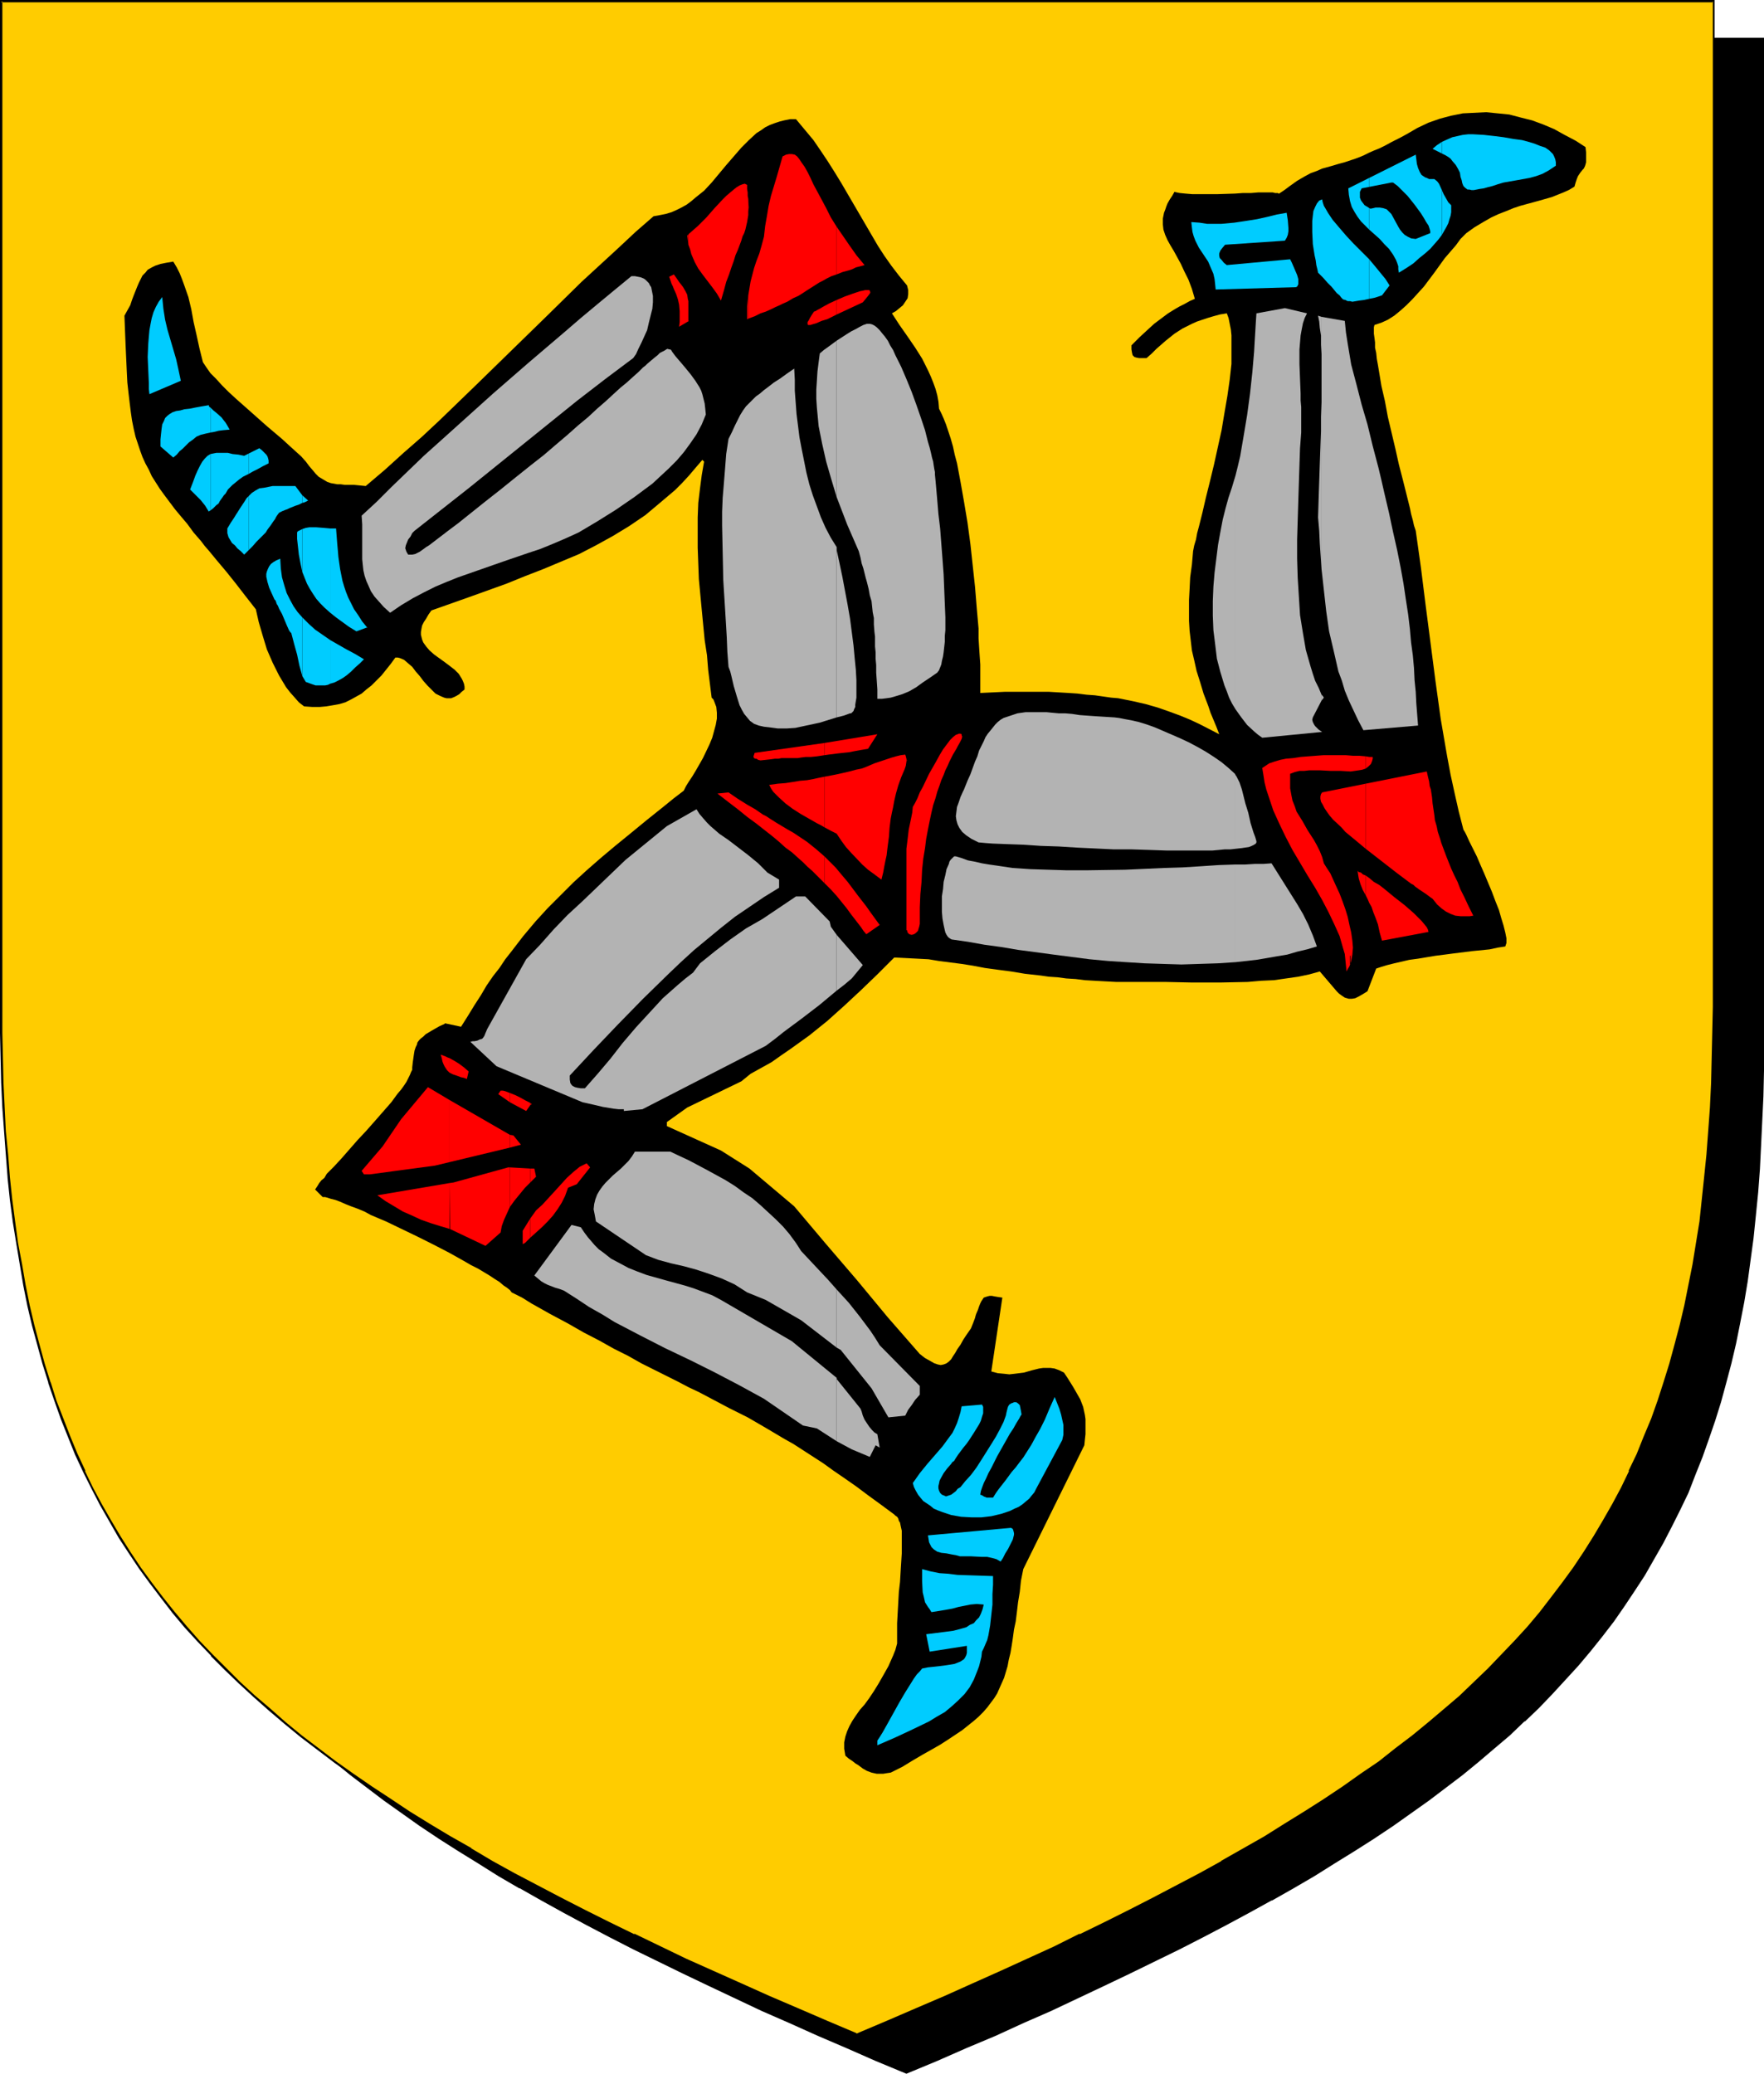 <?xml version="1.0" encoding="UTF-8" standalone="no"?>
<svg
   version="1.0"
   width="129.724mm"
   height="152.484mm"
   id="svg91"
   sodipodi:docname="Leg - Man.wmf"
   xmlns:inkscape="http://www.inkscape.org/namespaces/inkscape"
   xmlns:sodipodi="http://sodipodi.sourceforge.net/DTD/sodipodi-0.dtd"
   xmlns="http://www.w3.org/2000/svg"
   xmlns:svg="http://www.w3.org/2000/svg">
  <sodipodi:namedview
     id="namedview91"
     pagecolor="#ffffff"
     bordercolor="#000000"
     borderopacity="0.25"
     inkscape:showpageshadow="2"
     inkscape:pageopacity="0.0"
     inkscape:pagecheckerboard="0"
     inkscape:deskcolor="#d1d1d1"
     inkscape:document-units="mm" />
  <defs
     id="defs1">
    <pattern
       id="WMFhbasepattern"
       patternUnits="userSpaceOnUse"
       width="6"
       height="6"
       x="0"
       y="0" />
  </defs>
  <path
     style="fill:#000000;fill-opacity:1;fill-rule:evenodd;stroke:none"
     d="m 251.934,575.994 8.403,-3.555 8.242,-3.555 7.918,-3.393 7.918,-3.555 7.595,-3.393 7.434,-3.555 7.272,-3.393 7.272,-3.393 6.949,-3.393 6.787,-3.393 6.626,-3.393 6.464,-3.393 6.302,-3.393 6.302,-3.393 5.818,-3.393 5.979,-3.393 5.656,-3.393 5.494,-3.555 5.333,-3.393 5.333,-3.555 5.01,-3.393 5.01,-3.555 4.686,-3.555 4.686,-3.716 4.525,-3.555 4.363,-3.716 4.202,-3.716 4.04,-3.716 3.878,-3.878 3.878,-3.878 3.555,-3.878 3.555,-3.878 3.394,-4.039 3.394,-4.201 3.07,-4.039 3.07,-4.201 2.909,-4.362 2.586,-4.201 2.747,-4.524 2.424,-4.524 2.424,-4.524 2.262,-4.686 2.262,-4.686 1.939,-4.847 1.939,-5.009 1.939,-5.009 1.616,-5.009 1.616,-5.332 1.454,-5.332 1.454,-5.332 1.293,-5.493 1.131,-5.655 1.131,-5.816 0.97,-5.816 0.808,-5.978 0.808,-6.14 0.646,-6.14 0.646,-6.463 0.485,-6.463 0.485,-6.624 0.162,-6.786 0.323,-6.786 0.162,-7.109 V 290.501 10.825 H 251.934 14.059 v 279.514 7.109 l 0.162,7.109 0.162,6.947 0.323,6.624 0.485,6.786 0.485,6.463 0.485,6.301 0.808,6.14 0.646,6.14 0.97,6.14 0.97,5.816 0.97,5.655 1.131,5.655 1.293,5.655 1.454,5.332 1.454,5.332 1.616,5.17 1.778,5.17 1.778,5.009 1.939,4.847 1.939,4.847 2.262,4.847 2.262,4.686 2.424,4.524 2.424,4.524 2.747,4.362 2.747,4.362 2.909,4.362 2.909,4.201 3.07,4.039 3.394,4.201 3.394,4.039 3.555,3.878 3.555,3.878 3.878,3.878 3.878,3.878 4.04,3.716 4.202,3.716 4.363,3.716 4.525,3.555 4.686,3.716 4.848,3.555 4.848,3.555 5.01,3.393 5.333,3.555 5.333,3.393 5.494,3.555 5.656,3.393 5.979,3.393 5.979,3.393 6.141,3.393 6.302,3.393 6.464,3.393 6.626,3.393 6.787,3.393 7.11,3.393 7.11,3.393 7.272,3.393 7.434,3.555 7.595,3.393 7.918,3.555 7.918,3.393 8.242,3.555 z"
     id="path1" />
  <path
     style="fill:#000000;fill-opacity:1;fill-rule:evenodd;stroke:none"
     d="m 251.934,576.317 8.565,-3.555 8.08,-3.555 8.08,-3.393 7.757,-3.555 7.757,-3.393 14.706,-6.947 7.11,-3.393 v 0 l 6.949,-3.393 6.949,-3.393 6.626,-3.393 6.464,-3.393 6.302,-3.393 6.141,-3.393 h 0.162 l 5.979,-3.393 5.818,-3.393 5.656,-3.555 5.494,-3.393 5.333,-3.393 5.333,-3.555 5.01,-3.555 5.01,-3.555 4.686,-3.555 4.686,-3.555 4.525,-3.716 4.363,-3.716 4.202,-3.555 4.04,-3.878 h 0.162 l 3.878,-3.716 3.717,-3.878 v 0 l 3.717,-4.039 3.555,-3.878 3.394,-4.039 3.232,-4.039 3.232,-4.201 2.909,-4.201 2.909,-4.362 2.747,-4.201 2.586,-4.524 v 0 l 2.586,-4.524 2.424,-4.686 2.262,-4.524 v 0 l 2.262,-4.686 1.939,-5.009 1.939,-4.847 1.778,-5.009 1.778,-5.17 v 0 l 1.616,-5.17 1.454,-5.332 1.454,-5.493 1.293,-5.493 1.131,-5.655 1.131,-5.816 0.97,-5.816 0.808,-5.978 0.808,-5.978 0.646,-6.301 v 0 l 0.646,-6.463 0.485,-6.463 0.323,-6.624 0.323,-6.786 0.323,-6.786 0.162,-7.109 V 290.501 10.502 H 13.736 v 279.838 7.109 l 0.162,7.109 0.162,6.947 0.323,6.624 0.485,6.786 0.485,6.463 0.485,6.301 v 0 l 0.808,6.301 0.646,6.14 0.97,5.978 0.97,5.816 0.97,5.816 1.131,5.655 1.293,5.493 1.454,5.332 1.454,5.332 1.616,5.332 v 0 l 1.778,5.17 1.778,5.009 1.939,4.847 1.939,4.847 2.262,4.686 2.262,4.686 v 0 l 2.424,4.686 2.586,4.362 v 0.162 l 2.586,4.362 2.747,4.362 2.909,4.362 3.07,4.201 3.07,4.201 3.232,4.039 3.555,4.039 3.394,3.878 3.717,3.878 v 0.162 l 3.717,3.878 h 0.162 l 3.878,3.716 4.04,3.878 4.202,3.555 4.363,3.716 4.525,3.716 4.686,3.555 4.686,3.555 5.01,3.555 5.01,3.555 5.333,3.555 5.333,3.393 5.494,3.393 5.656,3.555 5.818,3.393 h 0.162 l 5.979,3.393 6.141,3.393 6.302,3.393 6.464,3.393 6.626,3.393 6.949,3.393 6.949,3.393 v 0 l 7.11,3.393 14.706,6.947 7.757,3.393 7.918,3.555 7.918,3.393 8.08,3.555 8.565,3.555 0.162,-0.646 -8.403,-3.555 -8.242,-3.555 -7.918,-3.393 -7.918,-3.555 -7.595,-3.393 -14.867,-6.786 -7.11,-3.555 v 0.162 l -6.949,-3.393 -6.787,-3.393 -6.626,-3.393 -6.464,-3.393 -6.302,-3.393 -6.141,-3.393 -6.141,-3.555 h 0.162 l -5.979,-3.231 -5.656,-3.555 -5.494,-3.393 -5.333,-3.555 -5.171,-3.393 -5.171,-3.555 -4.848,-3.555 -4.848,-3.555 -4.686,-3.555 -4.363,-3.716 -4.363,-3.716 -4.202,-3.716 -4.202,-3.716 -3.878,-3.716 v 0 l -3.717,-3.878 v 0 l -3.717,-3.878 -3.394,-3.878 -3.555,-4.201 -3.232,-4.039 -3.07,-4.039 -3.07,-4.362 -2.909,-4.201 -2.747,-4.362 -2.586,-4.362 v 0 l -2.586,-4.524 -2.424,-4.524 h 0.162 l -2.262,-4.686 -2.262,-4.686 -1.939,-4.847 -1.939,-5.009 -1.939,-5.009 -1.616,-5.009 v 0 l -1.616,-5.332 -1.454,-5.17 -1.454,-5.493 -1.293,-5.493 -1.131,-5.655 -0.97,-5.816 -1.131,-5.816 -0.808,-5.978 -0.646,-6.14 -0.808,-6.14 v 0 l -0.485,-6.301 -0.646,-6.463 -0.323,-6.786 -0.323,-6.624 -0.162,-6.947 -0.162,-7.109 V 290.34 10.825 l -0.323,0.323 H 489.971 l -0.323,-0.323 v 279.676 7.109 l -0.162,7.109 -0.162,6.786 -0.323,6.786 -0.485,6.624 -0.485,6.463 -0.646,6.463 v -0.162 l -0.646,6.301 -0.808,6.14 -0.808,5.978 -0.97,5.816 -1.131,5.655 -1.131,5.655 -1.293,5.655 -1.454,5.332 -1.454,5.332 -1.616,5.17 v 0 l -1.616,5.17 -1.939,4.847 -1.939,5.009 -1.939,4.847 -2.262,4.686 h 0.162 l -2.262,4.686 -2.424,4.686 -2.586,4.362 v 0 l -2.586,4.362 -2.747,4.362 -2.909,4.362 -3.07,4.201 -3.07,4.039 -3.232,4.039 -3.394,4.201 -3.555,3.878 -3.717,3.878 v 0 l -3.717,3.878 -3.878,3.716 v 0 l -4.202,3.716 -4.04,3.716 -4.525,3.716 -4.363,3.716 -4.686,3.555 -4.686,3.555 -5.01,3.555 -5.01,3.555 -5.333,3.393 -5.333,3.555 -5.494,3.393 -5.656,3.555 -5.979,3.231 -5.979,3.555 h 0.162 l -6.141,3.393 -6.464,3.393 -6.464,3.393 -6.626,3.393 -6.787,3.393 -6.949,3.393 v -0.162 l -7.11,3.555 -14.867,6.786 -7.595,3.393 -7.918,3.555 -7.918,3.393 -8.242,3.555 -8.403,3.555 h 0.323 z"
     id="path2" />
  <path
     style="fill:#ffcc00;fill-opacity:1;fill-rule:evenodd;stroke:none"
     d="m 238.198,565.492 8.403,-3.555 8.242,-3.555 7.918,-3.393 7.918,-3.555 7.595,-3.393 7.434,-3.393 7.272,-3.393 7.272,-3.555 6.949,-3.393 6.787,-3.393 6.626,-3.393 6.464,-3.393 6.302,-3.231 6.302,-3.393 5.818,-3.555 5.979,-3.393 5.656,-3.393 5.494,-3.393 5.333,-3.555 5.333,-3.555 5.01,-3.393 5.01,-3.555 4.686,-3.555 4.686,-3.716 4.525,-3.555 4.363,-3.716 4.202,-3.716 4.04,-3.716 3.878,-3.878 3.878,-3.878 3.717,-3.878 3.394,-3.878 3.394,-4.039 3.394,-4.039 3.07,-4.201 3.07,-4.201 2.909,-4.362 2.747,-4.362 2.586,-4.362 2.424,-4.524 2.424,-4.524 2.262,-4.686 2.262,-4.686 1.939,-5.009 1.939,-4.847 1.939,-5.009 1.616,-5.17 1.616,-5.17 1.454,-5.332 1.454,-5.332 1.293,-5.655 1.131,-5.655 1.131,-5.655 0.97,-5.816 0.97,-6.14 0.646,-5.978 0.646,-6.301 0.646,-6.301 0.485,-6.463 0.485,-6.624 0.323,-6.786 0.162,-6.947 0.162,-6.947 V 279.838 0.323 H 238.198 0.323 V 279.838 v 7.271 l 0.162,6.947 0.162,6.947 0.323,6.786 0.485,6.624 0.485,6.463 0.485,6.301 0.646,6.301 0.808,5.978 0.97,6.14 0.97,5.816 0.97,5.655 1.131,5.655 1.293,5.493 1.454,5.493 1.454,5.332 1.616,5.17 1.616,5.17 1.939,5.009 1.939,4.847 1.939,4.847 2.262,4.847 2.262,4.686 2.424,4.524 2.424,4.524 2.747,4.362 2.586,4.362 2.909,4.362 3.07,4.201 3.07,4.039 3.394,4.039 3.394,4.201 3.394,3.878 3.717,3.878 3.878,3.878 3.878,3.878 4.04,3.716 4.202,3.716 4.363,3.716 4.525,3.555 4.686,3.716 4.686,3.555 5.01,3.393 5.01,3.555 5.333,3.555 5.333,3.393 5.494,3.555 5.656,3.393 5.979,3.393 5.979,3.393 6.141,3.393 6.302,3.393 6.464,3.393 6.626,3.393 6.787,3.393 6.949,3.393 7.272,3.393 7.272,3.555 7.434,3.393 7.595,3.393 7.918,3.555 7.918,3.393 8.242,3.555 z"
     id="path3" />
  <path
     style="fill:#000000;fill-opacity:1;fill-rule:evenodd;stroke:none"
     d="m 238.198,565.815 8.565,-3.555 8.08,-3.555 8.08,-3.393 7.757,-3.555 7.757,-3.393 14.706,-6.786 7.11,-3.555 v 0 l 6.949,-3.393 6.949,-3.393 6.626,-3.393 6.464,-3.393 6.302,-3.393 6.141,-3.393 h 0.162 l 5.979,-3.393 5.818,-3.393 5.656,-3.555 5.494,-3.393 5.333,-3.393 5.333,-3.555 5.01,-3.555 5.01,-3.393 4.686,-3.716 4.686,-3.555 4.525,-3.716 4.363,-3.555 4.202,-3.716 4.04,-3.878 h 0.162 l 3.878,-3.716 3.717,-3.878 v -0.162 l 3.717,-3.878 3.555,-3.878 3.394,-4.039 3.232,-4.039 3.07,-4.201 3.07,-4.201 2.909,-4.201 2.747,-4.362 2.586,-4.524 v 0 l 2.586,-4.524 2.424,-4.524 2.262,-4.686 v 0 l 2.262,-4.847 1.939,-4.847 1.939,-4.847 1.778,-5.009 1.778,-5.17 v 0 l 1.616,-5.332 1.454,-5.17 1.454,-5.493 1.293,-5.493 1.131,-5.655 1.131,-5.816 0.97,-5.816 0.808,-5.978 0.808,-6.14 0.646,-6.14 v -0.162 l 0.646,-6.301 0.485,-6.463 0.485,-6.624 0.323,-6.786 0.162,-6.947 0.162,-6.947 V 279.838 0 H 0 v 279.838 7.271 l 0.162,6.947 0.162,6.947 0.323,6.786 0.485,6.624 0.485,6.463 0.485,6.301 v 0.162 l 0.646,6.14 0.808,6.14 0.97,5.978 0.97,5.816 0.97,5.816 1.131,5.655 1.293,5.493 1.454,5.332 1.454,5.332 1.616,5.17 v 0.162 l 1.778,5.17 1.778,5.009 1.939,4.847 1.939,4.847 2.262,4.847 v 0 l 2.262,4.524 2.424,4.686 2.586,4.524 v 0 l 2.586,4.524 2.747,4.201 2.909,4.362 3.07,4.201 3.07,4.039 3.232,4.201 3.394,4.039 3.555,3.878 3.717,3.878 v 0.162 l 3.717,3.716 v 0 l 4.04,3.878 4.04,3.716 4.202,3.716 4.363,3.716 4.525,3.716 4.686,3.555 4.686,3.555 5.01,3.555 5.01,3.555 5.333,3.393 5.333,3.555 5.494,3.393 5.656,3.393 5.818,3.393 h 0.162 l 5.979,3.555 6.141,3.393 6.302,3.393 6.464,3.393 6.626,3.393 6.949,3.393 6.949,3.393 v 0 l 14.382,6.947 7.434,3.393 7.757,3.393 7.757,3.555 8.08,3.393 8.08,3.555 8.565,3.555 0.162,-0.646 -8.403,-3.555 -8.242,-3.555 -7.918,-3.393 -7.918,-3.555 -7.595,-3.393 -7.595,-3.393 -14.382,-6.947 v 0.162 l -6.949,-3.393 -6.787,-3.393 -6.626,-3.393 -6.464,-3.393 -6.464,-3.393 -6.141,-3.393 -5.979,-3.555 h 0.162 l -5.979,-3.393 -5.656,-3.393 -5.494,-3.393 -5.333,-3.555 -5.171,-3.393 -5.171,-3.555 -5.01,-3.555 -4.686,-3.555 -4.686,-3.555 -4.525,-3.716 -4.202,-3.716 -4.363,-3.716 -4.04,-3.716 -3.878,-3.878 v 0 l -3.717,-3.716 v 0 l -3.717,-3.878 -3.555,-4.039 -3.394,-4.039 -3.232,-4.039 -3.07,-4.039 -3.07,-4.201 -2.909,-4.362 -2.747,-4.362 -2.586,-4.362 v 0 l -2.586,-4.524 -2.424,-4.524 -2.262,-4.686 h 0.162 l -2.262,-4.847 -1.939,-4.686 -1.939,-5.009 -1.939,-5.009 -1.616,-5.17 v 0.162 l -1.616,-5.17 -1.454,-5.332 -1.454,-5.493 -1.293,-5.493 -1.131,-5.655 -0.97,-5.655 -1.131,-5.978 -0.808,-5.978 -0.808,-6.14 -0.646,-6.14 v 0 l -0.485,-6.301 -0.646,-6.463 -0.323,-6.624 -0.323,-6.786 -0.162,-6.947 -0.162,-6.947 V 279.838 0.323 L 0.323,0.646 H 476.235 l -0.162,-0.323 V 279.838 l -0.162,7.271 -0.162,6.947 -0.162,6.947 -0.323,6.786 -0.485,6.624 -0.485,6.463 -0.646,6.301 v 0 l -0.646,6.14 -0.646,6.14 -0.97,5.978 -0.97,5.978 -1.131,5.655 -1.131,5.655 -1.293,5.493 -1.454,5.493 -1.454,5.332 -1.616,5.17 v 0 l -1.616,5.009 -1.778,5.009 -2.101,5.009 -1.939,4.847 -2.262,4.686 h 0.162 l -2.262,4.686 -2.424,4.524 -2.586,4.524 v 0 l -2.586,4.362 -2.747,4.362 -2.909,4.362 -3.07,4.201 -3.07,4.039 -3.232,4.201 -3.394,4.039 -3.555,3.878 -3.717,3.878 v 0 l -3.717,3.878 -3.878,3.716 v 0 l -4.04,3.878 -4.363,3.716 -4.202,3.555 -4.525,3.716 -4.686,3.555 -4.686,3.716 -5.01,3.393 -5.01,3.555 -5.333,3.555 -5.333,3.393 -5.494,3.393 -5.656,3.555 -5.979,3.393 -5.979,3.393 h 0.162 l -6.141,3.393 -6.464,3.393 -6.464,3.393 -6.626,3.393 -6.787,3.393 -6.949,3.393 v -0.162 l -7.11,3.555 -14.867,6.786 -7.595,3.393 -7.918,3.555 -7.918,3.393 -8.242,3.555 -8.403,3.555 h 0.323 z"
     id="path4" />
  <path
     style="fill:#000000;fill-opacity:1;fill-rule:evenodd;stroke:none"
     d="m 234.966,487.939 -0.323,-1.939 v -1.777 l 0.323,-1.616 0.485,-1.454 0.646,-1.454 0.808,-1.454 0.97,-1.454 1.131,-1.616 1.293,-1.454 1.293,-1.777 1.293,-1.939 1.293,-2.1 1.293,-2.262 1.454,-2.585 0.646,-1.454 0.646,-1.454 0.646,-1.616 0.485,-1.777 v -2.747 -2.908 l 0.323,-5.816 0.162,-2.908 0.323,-2.747 0.162,-2.747 0.162,-2.585 0.162,-2.585 v -2.262 -2.1 -1.939 l -0.323,-1.454 -0.162,-0.808 -0.323,-0.485 -0.162,-0.646 -0.323,-0.485 -0.485,-0.323 -0.323,-0.323 -3.717,-2.747 -3.555,-2.585 -3.232,-2.424 -3.232,-2.262 -3.07,-2.1 -2.909,-2.1 -2.747,-1.777 -2.747,-1.777 -2.747,-1.777 -2.586,-1.454 -5.171,-3.07 -5.01,-2.908 -5.171,-2.585 -5.494,-2.908 -2.747,-1.454 -3.07,-1.454 -3.07,-1.616 -3.232,-1.616 -3.232,-1.616 -3.555,-1.777 -3.717,-2.1 -3.878,-1.939 -4.04,-2.262 -4.363,-2.262 -4.525,-2.585 -4.848,-2.585 -2.586,-1.454 -2.586,-1.454 -2.586,-1.616 -2.909,-1.454 -0.485,-0.646 -0.808,-0.646 -0.97,-0.646 -1.131,-0.969 -1.293,-0.808 -1.454,-0.969 -1.616,-0.969 -1.616,-0.969 -1.939,-0.969 -1.939,-1.131 -4.04,-2.262 -4.363,-2.262 -4.525,-2.262 -4.363,-2.1 -4.363,-2.1 -4.202,-1.777 -1.778,-0.969 -1.939,-0.808 -1.778,-0.646 -1.616,-0.646 -1.454,-0.646 -1.293,-0.485 -1.293,-0.323 -0.97,-0.323 -0.646,-0.162 h -0.646 l -2.101,-2.1 0.323,-0.485 0.323,-0.485 0.485,-0.808 0.646,-0.808 0.808,-0.646 0.646,-1.131 0.97,-0.969 0.97,-0.969 2.101,-2.262 2.262,-2.585 2.262,-2.585 2.424,-2.585 2.424,-2.747 2.262,-2.585 2.262,-2.585 1.778,-2.424 0.97,-1.131 0.808,-1.131 0.646,-0.969 0.485,-0.969 0.485,-0.969 0.323,-0.808 0.323,-0.646 v -0.646 l 0.162,-1.454 0.162,-1.131 0.162,-1.131 0.162,-0.969 0.323,-0.969 0.323,-0.646 0.162,-0.646 0.485,-0.646 0.485,-0.485 0.646,-0.485 0.646,-0.646 0.808,-0.485 0.808,-0.485 1.131,-0.646 1.131,-0.646 1.454,-0.646 v -0.162 l 4.525,0.969 1.939,-3.07 1.778,-2.908 1.778,-2.747 1.616,-2.747 1.778,-2.585 1.778,-2.262 1.616,-2.424 1.778,-2.262 3.232,-4.201 3.394,-4.039 3.394,-3.716 3.555,-3.555 3.555,-3.555 3.717,-3.393 3.878,-3.393 4.04,-3.393 4.363,-3.555 4.525,-3.716 2.424,-1.939 2.424,-1.939 2.586,-2.1 2.747,-2.1 0.646,-1.293 0.808,-1.293 0.97,-1.454 0.97,-1.616 1.939,-3.393 1.778,-3.716 0.808,-1.939 0.485,-1.777 0.485,-1.777 0.323,-1.777 v -1.616 l -0.162,-1.616 -0.485,-1.293 -0.323,-0.808 -0.485,-0.485 -0.485,-3.878 -0.485,-3.878 -0.323,-4.039 -0.646,-4.201 -0.808,-8.402 -0.808,-8.563 -0.162,-4.362 -0.162,-4.362 v -4.201 -4.201 l 0.162,-4.039 0.485,-4.039 0.485,-3.716 0.646,-3.716 -0.485,-0.485 -1.939,2.262 -1.778,2.1 -1.939,2.1 -1.939,1.939 -2.101,1.777 -2.101,1.777 -4.04,3.393 -4.525,3.07 -4.525,2.747 -4.686,2.585 -4.686,2.424 -5.01,2.1 -5.01,2.1 -5.01,1.939 -5.171,2.1 -10.342,3.716 -10.504,3.716 -0.808,1.131 -0.646,1.131 -0.646,0.969 -0.485,0.969 -0.162,0.808 -0.162,0.969 v 0.808 l 0.162,0.646 0.162,0.646 0.323,0.808 0.808,1.131 0.97,1.131 1.293,1.131 2.909,2.1 1.293,0.969 1.454,1.131 1.131,1.131 0.808,1.293 0.323,0.646 0.323,0.808 0.162,0.808 v 0.808 l -0.808,0.646 -0.646,0.646 -0.808,0.485 -0.646,0.323 -0.808,0.323 h -0.646 -0.646 l -0.646,-0.162 -1.131,-0.485 -1.293,-0.646 -1.131,-1.131 -1.131,-1.131 -1.131,-1.293 -0.97,-1.293 -1.131,-1.293 -0.97,-1.293 -1.131,-0.969 -1.131,-0.969 -1.131,-0.485 -0.646,-0.162 h -0.646 l -1.293,1.777 -1.293,1.616 -1.293,1.616 -1.454,1.454 -1.293,1.293 -1.454,1.131 -1.293,1.131 -1.454,0.808 -1.454,0.808 -1.616,0.808 -1.616,0.485 -1.778,0.323 -1.939,0.323 -1.778,0.162 h -2.101 l -2.262,-0.162 -1.454,-1.131 -1.131,-1.293 -1.293,-1.454 -1.131,-1.454 -0.97,-1.616 -0.97,-1.616 -1.778,-3.555 -1.616,-3.716 -1.131,-3.716 -1.131,-3.878 -0.808,-3.555 -2.909,-3.716 -2.747,-3.555 -2.586,-3.231 -2.586,-3.07 -2.262,-2.747 -1.131,-1.293 -0.97,-1.293 -2.101,-2.424 -1.778,-2.424 -1.778,-2.1 -1.616,-1.939 -1.454,-1.939 -1.454,-1.939 -1.293,-1.777 -1.131,-1.777 -1.131,-1.777 -0.808,-1.777 -0.97,-1.777 -0.808,-1.777 -0.646,-1.777 -0.646,-1.939 -0.646,-1.939 -0.485,-2.1 -0.485,-2.424 -0.323,-2.262 -0.323,-2.585 -0.323,-2.747 -0.323,-2.908 -0.162,-3.231 -0.162,-3.555 -0.162,-3.555 -0.162,-4.039 -0.162,-4.201 0.808,-1.454 0.808,-1.454 0.485,-1.454 0.485,-1.293 0.97,-2.424 0.485,-1.131 0.485,-0.969 0.485,-0.969 0.808,-0.808 0.646,-0.808 1.131,-0.646 0.97,-0.485 1.454,-0.485 1.616,-0.323 1.939,-0.323 0.97,1.616 0.808,1.616 0.646,1.616 0.646,1.777 1.131,3.231 0.808,3.393 0.646,3.555 0.808,3.555 0.808,3.716 0.97,3.878 0.97,1.454 1.131,1.616 1.616,1.616 1.616,1.777 1.778,1.777 2.101,1.939 4.202,3.716 4.363,3.878 2.101,1.777 2.101,1.777 1.939,1.777 1.778,1.616 1.616,1.454 1.293,1.454 0.97,1.293 0.97,1.131 0.808,0.969 0.808,0.808 0.808,0.485 0.808,0.485 0.808,0.485 0.97,0.323 1.778,0.323 h 0.97 l 1.131,0.162 h 1.293 1.293 l 1.616,0.162 1.616,0.162 5.333,-4.524 5.171,-4.686 5.171,-4.524 5.01,-4.686 9.858,-9.533 19.715,-19.227 9.696,-9.533 10.019,-9.209 5.01,-4.686 5.01,-4.362 1.778,-0.323 1.616,-0.323 1.616,-0.485 1.454,-0.646 1.293,-0.646 1.454,-0.808 1.293,-0.969 1.131,-0.969 2.424,-1.939 2.101,-2.262 4.04,-4.847 2.101,-2.424 2.101,-2.424 2.101,-2.1 2.101,-1.939 1.293,-0.808 1.131,-0.808 1.293,-0.646 1.293,-0.485 1.454,-0.485 1.293,-0.323 1.616,-0.323 h 1.616 l 2.424,2.908 2.424,2.908 2.101,3.07 1.939,2.908 1.939,3.07 1.778,2.908 3.394,5.816 3.394,5.816 3.394,5.816 1.778,2.747 1.939,2.747 2.101,2.747 2.262,2.747 0.162,0.646 0.162,0.646 v 1.131 l -0.162,1.131 -0.646,0.969 -0.646,0.969 -0.97,0.808 -0.97,0.808 -1.131,0.646 2.101,3.231 2.262,3.231 2.101,3.07 1.939,3.07 1.616,3.231 0.808,1.777 0.646,1.616 0.646,1.777 0.485,1.777 0.323,1.777 0.162,1.939 0.646,1.293 0.646,1.454 0.646,1.616 0.646,1.939 0.646,1.939 0.646,2.262 0.485,2.262 0.646,2.424 0.485,2.585 0.485,2.585 0.97,5.493 0.97,5.816 0.808,5.978 0.646,5.978 0.646,5.978 0.485,5.978 0.485,5.493 v 2.747 l 0.162,2.585 0.162,2.424 0.162,2.262 v 2.262 1.939 1.939 1.777 l 3.394,-0.162 3.394,-0.162 h 3.232 6.141 2.909 l 2.747,0.162 2.747,0.162 2.424,0.162 2.586,0.323 2.262,0.162 2.262,0.323 2.262,0.323 1.939,0.162 4.04,0.808 3.555,0.808 3.394,0.969 3.232,1.131 3.07,1.131 2.747,1.131 2.747,1.293 5.333,2.747 -0.808,-2.1 -0.808,-1.939 -0.808,-1.939 -0.646,-1.939 -1.293,-3.393 -0.97,-3.231 -0.97,-3.07 -0.646,-2.908 -0.646,-2.747 -0.323,-2.747 -0.323,-2.747 -0.162,-2.747 v -2.908 -2.908 l 0.162,-3.07 0.162,-3.231 0.485,-3.555 0.323,-3.716 0.323,-1.616 0.485,-1.616 0.323,-1.777 0.485,-1.777 0.485,-1.939 0.485,-1.939 0.97,-4.201 1.131,-4.524 1.131,-4.686 2.101,-9.533 0.808,-4.847 0.808,-4.686 0.646,-4.524 0.485,-4.362 v -2.1 -3.878 -1.939 l -0.162,-1.616 -0.323,-1.616 -0.323,-1.616 -0.485,-1.293 -1.939,0.323 -1.778,0.485 -1.616,0.485 -1.454,0.485 -1.454,0.485 -1.454,0.646 -2.586,1.293 -2.262,1.454 -2.424,1.939 -1.293,1.131 -1.293,1.131 -1.293,1.293 -1.454,1.293 h -1.131 -0.97 l -0.808,-0.162 -0.485,-0.162 -0.485,-0.485 -0.162,-0.646 -0.162,-0.969 v -0.485 -0.646 l 1.131,-1.131 1.131,-1.131 2.101,-1.939 1.939,-1.777 1.939,-1.454 1.939,-1.454 2.101,-1.293 1.131,-0.646 1.293,-0.646 1.454,-0.808 1.454,-0.646 -0.808,-2.747 -0.97,-2.585 -1.131,-2.262 -0.97,-2.1 -0.97,-1.777 -0.97,-1.777 -0.97,-1.616 -0.808,-1.454 -0.646,-1.454 -0.485,-1.454 -0.162,-1.454 v -1.616 l 0.323,-1.616 0.323,-0.808 0.323,-0.969 0.323,-0.808 0.646,-1.131 0.646,-0.969 0.646,-1.131 0.646,0.162 0.808,0.162 1.616,0.162 1.939,0.162 h 6.787 l 5.01,-0.162 2.262,-0.162 h 2.262 l 1.939,-0.162 h 4.04 l 0.646,0.162 h 0.485 0.323 l 0.162,0.162 h 0.162 l 1.454,-0.969 1.293,-0.969 1.131,-0.808 1.131,-0.808 1.939,-1.131 1.778,-0.969 1.778,-0.646 1.454,-0.646 2.909,-0.808 1.616,-0.485 1.778,-0.485 1.939,-0.646 0.97,-0.323 1.293,-0.485 1.131,-0.485 1.293,-0.646 1.454,-0.646 1.616,-0.646 1.616,-0.808 1.778,-0.969 1.939,-0.969 2.101,-1.131 3.07,-1.777 3.07,-1.454 3.232,-1.131 3.07,-0.808 3.232,-0.646 3.232,-0.162 3.232,-0.162 3.232,0.323 3.232,0.323 3.07,0.808 3.232,0.808 3.07,1.131 3.07,1.293 2.909,1.616 3.07,1.616 2.747,1.777 0.162,1.454 v 1.131 0.969 0.646 l -0.162,0.646 -0.162,0.485 -0.323,0.646 -0.323,0.323 -0.646,0.808 -0.323,0.485 -0.323,0.485 -0.323,0.808 -0.323,0.969 -0.323,1.131 -1.616,0.969 -1.454,0.646 -1.616,0.646 -1.616,0.646 -3.394,0.969 -3.555,0.969 -1.778,0.485 -1.939,0.646 -1.939,0.808 -2.101,0.808 -2.101,0.969 -2.262,1.293 -2.424,1.454 -2.262,1.616 -1.616,1.616 -1.293,1.777 -3.07,3.555 -2.909,4.039 -2.909,3.878 -1.616,1.777 -1.616,1.777 -1.616,1.616 -1.616,1.454 -1.778,1.454 -1.778,1.131 -1.778,0.808 -1.939,0.646 -0.162,0.646 v 1.777 l 0.162,1.131 0.162,1.293 v 1.454 l 0.323,1.454 0.162,1.616 0.323,1.777 0.323,1.939 0.646,3.878 0.97,4.201 0.808,4.362 2.101,8.886 0.97,4.362 1.131,4.362 0.97,3.878 0.97,3.878 0.323,1.616 0.485,1.777 0.323,1.454 0.485,1.454 1.454,10.34 1.293,10.34 2.747,21.166 1.454,10.502 1.778,10.34 0.97,5.17 1.131,5.17 1.131,5.009 1.293,5.009 0.485,0.808 0.323,0.646 0.808,1.777 0.97,1.939 1.131,2.262 0.97,2.262 1.131,2.585 2.101,5.009 0.97,2.585 0.97,2.424 0.646,2.262 0.646,2.1 0.485,1.939 0.162,0.808 0.162,0.808 v 1.293 l -0.162,0.485 -0.162,0.485 -2.101,0.323 -2.262,0.485 -4.848,0.485 -5.171,0.646 -5.01,0.646 -4.848,0.808 -2.424,0.323 -2.101,0.485 -2.101,0.485 -1.939,0.485 -1.616,0.485 -1.454,0.485 -2.424,6.301 -1.293,0.808 -1.131,0.646 -0.97,0.485 -0.97,0.162 h -0.808 l -1.131,-0.323 -0.485,-0.323 -0.485,-0.323 -0.646,-0.485 -0.646,-0.646 -4.686,-5.493 -2.909,0.808 -3.07,0.646 -3.394,0.485 -3.394,0.485 -3.555,0.162 -3.717,0.323 -7.757,0.162 h -7.595 l -7.434,-0.162 h -3.717 -6.949 -3.07 l -3.07,-0.162 -2.909,-0.162 -2.747,-0.162 -2.586,-0.323 -2.586,-0.162 -2.424,-0.323 -2.424,-0.162 -2.262,-0.323 -4.363,-0.485 -3.878,-0.646 -3.717,-0.485 -3.555,-0.485 -3.394,-0.646 -3.07,-0.485 -6.302,-0.808 -2.909,-0.485 -3.07,-0.162 -3.232,-0.162 -3.232,-0.162 -4.686,4.686 -4.525,4.362 -4.686,4.362 -4.686,4.201 -5.01,4.039 -5.171,3.716 -2.586,1.777 -2.747,1.939 -2.909,1.616 -2.909,1.616 -2.586,2.1 -15.029,7.271 -5.656,4.039 v 1.131 l 15.029,6.786 7.918,5.009 12.443,10.502 8.726,10.34 8.726,10.179 8.565,10.34 8.888,10.179 1.454,1.131 1.454,0.808 1.131,0.646 0.97,0.323 0.808,0.162 0.808,-0.162 0.808,-0.323 0.646,-0.485 0.646,-0.646 0.485,-0.808 0.646,-0.969 0.646,-1.131 0.808,-1.131 0.808,-1.454 0.97,-1.454 1.131,-1.616 0.646,-1.616 0.485,-1.293 0.162,-0.646 0.162,-0.485 0.485,-1.131 0.323,-0.969 0.323,-0.808 0.323,-0.646 0.323,-0.485 0.323,-0.485 0.485,-0.162 0.485,-0.162 0.646,-0.162 h 0.646 l 0.808,0.162 0.97,0.162 1.131,0.162 -3.07,20.519 1.778,0.485 1.778,0.162 1.454,0.162 1.454,-0.162 1.293,-0.162 1.293,-0.162 2.262,-0.646 1.939,-0.485 1.131,-0.162 h 0.97 1.131 l 1.131,0.162 1.293,0.485 1.293,0.646 0.97,1.454 0.808,1.293 0.808,1.293 0.646,1.131 0.646,1.131 0.646,1.131 0.808,2.1 0.485,2.262 0.162,1.131 v 1.293 1.293 1.616 l -0.162,1.454 -0.162,1.616 -16.968,34.414 -0.646,3.231 -0.323,3.07 -0.485,2.908 -0.323,2.747 -0.323,2.585 -0.485,2.262 -0.323,2.424 -0.323,2.1 -0.323,1.939 -0.485,1.939 -0.323,1.777 -0.485,1.616 -0.485,1.616 -0.646,1.454 -0.646,1.454 -0.646,1.454 -0.808,1.293 -0.97,1.293 -0.97,1.293 -1.131,1.293 -1.293,1.293 -1.293,1.131 -1.616,1.293 -1.616,1.293 -1.939,1.293 -1.939,1.293 -2.262,1.454 -2.262,1.293 -2.586,1.454 -2.747,1.616 -2.909,1.777 -3.232,1.616 -1.131,0.162 -0.97,0.162 h -0.97 -0.808 l -1.454,-0.323 -1.293,-0.485 -1.131,-0.646 -1.293,-0.969 -0.808,-0.485 -0.808,-0.646 -0.97,-0.646 z"
     id="path5" />
  <path
     style="fill:#000000;fill-opacity:1;fill-rule:evenodd;stroke:none"
     d="m 143.824,344.142 v 0.485 z"
     id="path6" />
  <path
     style="fill:#ff0000;fill-opacity:1;fill-rule:evenodd;stroke:none"
     d="m 379.598,243.323 v 5.493 l 0.485,0.969 0.485,1.131 0.646,1.131 0.485,1.454 0.646,1.616 0.646,1.777 0.485,2.262 0.646,2.262 12.928,-2.424 -0.162,-0.646 -0.323,-0.646 -0.646,-0.808 -0.808,-0.969 -0.97,-0.969 -1.131,-1.131 -1.293,-1.131 -1.293,-1.131 -2.909,-2.262 -2.747,-2.262 -1.454,-1.131 -1.454,-0.808 -1.131,-0.969 z"
     id="path7" />
  <path
     style="fill:#ff0000;fill-opacity:1;fill-rule:evenodd;stroke:none"
     d="m 379.598,217.795 v 18.096 0 l 5.818,4.524 2.909,2.262 2.586,1.939 1.293,0.969 0.646,0.323 0.485,0.485 1.131,0.808 0.97,0.646 0.97,0.646 0.646,0.485 0.646,0.485 0.485,0.323 0.646,0.808 0.646,0.808 1.293,1.131 1.131,0.808 1.293,0.646 1.293,0.485 1.454,0.162 h 1.616 0.97 l 0.97,-0.162 -1.293,-2.585 -1.131,-2.424 -1.131,-2.262 -0.808,-2.1 -0.97,-1.939 -0.808,-1.777 -0.646,-1.616 -0.646,-1.616 -0.485,-1.293 -0.485,-1.293 -0.485,-1.293 -0.323,-1.131 -0.646,-1.939 -0.323,-1.616 -0.485,-1.616 -0.162,-1.454 -0.485,-3.231 -0.162,-1.777 -0.323,-2.1 -0.323,-0.969 -0.162,-1.293 -0.323,-1.293 -0.323,-1.454 z"
     id="path8" />
  <path
     style="fill:#ff0000;fill-opacity:1;fill-rule:evenodd;stroke:none"
     d="m 379.598,210.201 v 3.393 l 0.808,-0.646 0.646,-0.646 0.323,-0.808 0.162,-0.646 v -0.485 h -0.97 z"
     id="path9" />
  <path
     style="fill:#ff0000;fill-opacity:1;fill-rule:evenodd;stroke:none"
     d="m 379.598,213.594 v -3.393 l -1.778,-0.162 h -1.778 l -1.939,-0.162 h -1.939 -4.363 l -4.202,0.323 -2.101,0.162 -2.101,0.323 -1.939,0.162 -1.616,0.323 -1.616,0.485 -1.454,0.485 -0.97,0.646 -0.97,0.646 0.323,1.939 0.323,2.1 0.485,1.939 0.646,1.939 1.293,3.878 1.616,3.555 1.778,3.716 1.939,3.716 4.202,7.109 2.101,3.393 1.939,3.393 1.778,3.393 1.616,3.393 1.454,3.231 0.97,3.393 0.485,1.616 0.162,1.616 0.162,1.616 0.162,1.616 0.323,-0.646 0.485,-0.808 0.485,-1.454 0.323,-1.777 0.162,-1.939 -0.162,-1.939 -0.323,-2.262 -0.485,-2.1 -0.485,-2.262 -0.646,-2.1 -0.808,-2.262 -0.808,-2.1 -0.97,-2.1 -0.808,-1.777 -0.808,-1.777 -0.97,-1.454 -0.808,-1.293 -0.485,-1.777 -0.646,-1.616 -0.808,-1.616 -0.808,-1.454 -1.778,-2.747 -1.454,-2.585 -1.616,-2.585 -0.485,-1.454 -0.646,-1.616 -0.323,-1.616 -0.323,-1.777 v -1.939 -2.1 l 1.293,-0.485 1.293,-0.323 h 1.293 l 1.454,-0.162 h 2.909 l 3.07,0.162 h 2.747 l 2.747,0.162 1.131,-0.162 1.131,-0.162 0.97,-0.162 z"
     id="path10" />
  <path
     style="fill:#ff0000;fill-opacity:1;fill-rule:evenodd;stroke:none"
     d="m 379.598,235.891 v -18.096 l -12.12,2.424 -0.323,0.485 -0.162,0.646 v 0.646 l 0.162,0.808 0.485,0.808 0.485,0.969 0.646,0.969 0.808,1.131 0.97,1.131 2.262,2.1 1.131,1.293 2.747,2.262 z"
     id="path11" />
  <path
     style="fill:#ff0000;fill-opacity:1;fill-rule:evenodd;stroke:none"
     d="M 379.598,248.816 V 243.323 l -0.808,-0.323 -0.485,-0.485 -0.646,-0.162 -0.323,-0.323 0.162,1.131 0.162,0.969 0.485,1.616 0.646,1.616 z"
     id="path12" />
  <path
     style="fill:#ff0000;fill-opacity:1;fill-rule:evenodd;stroke:none"
     d="m 232.542,83.37 v 4.039 l 7.272,-3.393 0.808,-0.969 0.646,-0.808 0.485,-0.646 0.162,-0.323 -0.162,-0.485 -0.162,-0.162 h -0.485 -0.646 l -0.646,0.162 -0.808,0.162 -1.939,0.646 -2.262,0.808 z"
     id="path13" />
  <path
     style="fill:#ff0000;fill-opacity:1;fill-rule:evenodd;stroke:none"
     d="m 232.542,63.012 v 13.249 l 1.616,-0.646 1.778,-0.485 0.97,-0.323 0.97,-0.485 2.424,-0.646 -2.262,-2.747 -1.939,-2.747 -1.778,-2.585 z"
     id="path14" />
  <path
     style="fill:#ff0000;fill-opacity:1;fill-rule:evenodd;stroke:none"
     d="M 232.542,76.261 V 63.012 l -1.616,-2.585 -1.293,-2.585 -1.293,-2.424 -1.131,-2.1 -1.131,-2.1 -0.808,-1.777 -0.808,-1.616 -0.808,-1.454 -0.808,-1.131 -0.646,-0.969 -0.646,-0.808 -0.646,-0.485 -0.808,-0.162 h -0.808 l -0.808,0.162 -0.97,0.485 -1.616,5.655 -1.616,5.332 -0.646,2.747 -0.485,2.908 -0.485,2.747 -0.323,2.908 -0.646,2.424 -0.646,2.262 -0.808,2.1 -0.646,1.939 -0.97,3.716 -0.323,1.939 -0.323,1.939 v 6.463 l 1.778,-0.646 1.616,-0.808 1.454,-0.485 1.454,-0.646 1.293,-0.646 1.131,-0.485 0.97,-0.485 1.131,-0.485 1.616,-0.969 1.454,-0.646 1.293,-0.808 0.97,-0.646 1.778,-1.131 1.778,-1.131 0.97,-0.485 1.131,-0.646 1.293,-0.646 z"
     id="path15" />
  <path
     style="fill:#ff0000;fill-opacity:1;fill-rule:evenodd;stroke:none"
     d="m 232.542,87.409 v -4.039 l -2.101,0.969 -1.778,0.969 -0.808,0.485 -0.646,0.323 -0.485,0.323 -0.485,0.162 -0.646,0.969 -0.485,0.808 -0.323,0.646 -0.323,0.485 v 0.485 0.162 l 0.162,0.162 h 0.323 0.323 l 0.485,-0.162 1.131,-0.323 1.454,-0.646 1.616,-0.485 z"
     id="path16" />
  <path
     style="fill:#ff0000;fill-opacity:1;fill-rule:evenodd;stroke:none"
     d="m 207.979,55.257 v 4.524 -0.969 l 0.162,-1.131 z"
     id="path17" />
  <path
     style="fill:#ff0000;fill-opacity:1;fill-rule:evenodd;stroke:none"
     d="m 207.979,59.781 v -4.524 l -0.162,-0.808 v -0.969 l -0.162,-0.969 v -1.131 l -0.646,-0.323 -0.646,0.162 -0.808,0.323 -0.808,0.485 -0.808,0.646 -0.97,0.808 -1.131,0.969 -0.97,0.969 -2.262,2.424 -2.262,2.585 -2.424,2.424 -1.293,1.131 -1.293,1.131 v 2.908 l 0.485,1.293 0.323,1.293 0.485,1.131 0.485,1.131 0.97,1.777 1.293,1.777 2.586,3.393 1.293,1.777 1.131,1.939 0.808,-2.747 0.646,-2.424 0.808,-2.1 0.646,-1.939 0.646,-1.777 0.485,-1.616 0.646,-1.454 0.485,-1.293 0.485,-1.293 0.323,-1.131 0.485,-0.969 0.323,-0.969 0.485,-2.1 z"
     id="path18" />
  <path
     style="fill:#ff0000;fill-opacity:1;fill-rule:evenodd;stroke:none"
     d="m 207.979,88.54 v -6.463 l -0.162,1.454 -0.162,1.616 v 1.616 1.939 h 0.162 z"
     id="path19" />
  <path
     style="fill:#ff0000;fill-opacity:1;fill-rule:evenodd;stroke:none"
     d="M 191.334,68.021 V 65.112 65.274 l -0.323,0.162 0.162,1.293 z"
     id="path20" />
  <path
     style="fill:#ff0000;fill-opacity:1;fill-rule:evenodd;stroke:none"
     d="m 191.334,89.186 v -1.454 -1.293 -1.939 -0.808 l -0.162,-0.646 -0.162,-1.131 -0.485,-0.969 -0.646,-1.131 -0.485,-0.646 -0.646,-0.808 -0.646,-0.969 -0.808,-1.131 -1.293,0.646 0.646,1.939 0.323,0.646 0.323,0.808 0.646,1.454 0.485,1.454 0.323,1.454 0.162,1.777 v 1.939 1.131 l -0.162,1.293 2.747,-1.616 z"
     id="path21" />
  <path
     style="fill:#ff0000;fill-opacity:1;fill-rule:evenodd;stroke:none"
     d="m 147.379,338.649 v 5.332 l 3.232,-2.908 1.616,-1.616 1.454,-1.616 1.293,-1.777 1.131,-1.777 0.97,-1.939 0.808,-2.262 2.424,-0.969 3.717,-4.686 -0.97,-1.131 -0.97,0.485 -0.97,0.485 -1.778,1.454 -1.778,1.616 -1.616,1.777 -1.616,1.777 -1.778,1.939 -1.778,1.939 -1.778,1.616 z"
     id="path22" />
  <path
     style="fill:#ff0000;fill-opacity:1;fill-rule:evenodd;stroke:none"
     d="m 147.379,324.754 v 3.878 0 l 0.808,-0.808 0.808,-0.808 -0.485,-2.262 z"
     id="path23" />
  <path
     style="fill:#ff0000;fill-opacity:1;fill-rule:evenodd;stroke:none"
     d="m 147.379,306.497 v 0.646 l 0.485,-0.323 h -0.162 z"
     id="path24" />
  <path
     style="fill:#ff0000;fill-opacity:1;fill-rule:evenodd;stroke:none"
     d="m 147.379,307.143 v -0.646 l -1.293,-0.646 -1.454,-0.808 -1.293,-0.646 -1.616,-0.646 v 2.585 l 4.525,2.424 z"
     id="path25" />
  <path
     style="fill:#ff0000;fill-opacity:1;fill-rule:evenodd;stroke:none"
     d="m 147.379,328.631 v -3.878 l -5.656,-0.323 v 10.987 0 l 1.293,-1.777 1.454,-1.777 1.454,-1.777 z"
     id="path26" />
  <path
     style="fill:#ff0000;fill-opacity:1;fill-rule:evenodd;stroke:none"
     d="m 147.379,343.981 v -5.332 l -2.101,3.393 v 3.716 l 0.646,-0.323 0.485,-0.485 z"
     id="path27" />
  <path
     style="fill:#ff0000;fill-opacity:1;fill-rule:evenodd;stroke:none"
     d="m 141.723,315.383 v 3.555 l 3.07,-0.808 -2.101,-2.585 z"
     id="path28" />
  <path
     style="fill:#ff0000;fill-opacity:1;fill-rule:evenodd;stroke:none"
     d="m 141.723,306.335 v -2.585 l -1.293,-0.485 -0.646,-0.162 h -0.646 l -0.646,0.969 z"
     id="path29" />
  <path
     style="fill:#ff0000;fill-opacity:1;fill-rule:evenodd;stroke:none"
     d="m 141.723,318.937 v -3.555 l -16.806,-9.694 v 17.288 z"
     id="path30" />
  <path
     style="fill:#ff0000;fill-opacity:1;fill-rule:evenodd;stroke:none"
     d="m 141.723,335.417 v -10.987 h -0.485 l -15.19,4.201 -1.131,0.162 0.162,12.764 9.858,4.686 4.202,-3.716 0.323,-1.777 0.646,-1.777 0.808,-1.777 z"
     id="path31" />
  <path
     style="fill:#ff0000;fill-opacity:1;fill-rule:evenodd;stroke:none"
     d="m 124.917,294.056 v 4.039 l 0.97,0.485 0.97,0.323 1.293,0.485 0.808,0.162 0.808,0.323 0.485,-2.1 -1.293,-1.131 -1.293,-0.969 -1.293,-0.808 z"
     id="path32" />
  <path
     style="fill:#ff0000;fill-opacity:1;fill-rule:evenodd;stroke:none"
     d="m 124.917,298.095 v -4.039 l -0.485,-0.162 -0.646,-0.323 -1.293,-0.485 0.323,1.131 0.162,0.808 0.323,0.808 0.323,0.646 0.323,0.485 0.323,0.485 z"
     id="path33" />
  <path
     style="fill:#ff0000;fill-opacity:1;fill-rule:evenodd;stroke:none"
     d="m 124.917,322.977 v -17.288 l -5.979,-3.555 -7.434,8.886 -5.171,7.594 -5.818,6.786 0.646,0.969 h 1.616 l 18.099,-2.424 z"
     id="path34" />
  <path
     style="fill:#ff0000;fill-opacity:1;fill-rule:evenodd;stroke:none"
     d="m 124.917,341.557 v -12.764 l -20.038,3.393 2.262,1.616 2.424,1.454 2.424,1.454 2.586,1.131 2.424,1.131 2.747,0.969 2.586,0.808 2.747,0.808 v 0 z"
     id="path35" />
  <path
     style="fill:#ff0000;fill-opacity:1;fill-rule:evenodd;stroke:none"
     d="m 251.934,235.891 v 22.62 h 0.162 l 0.162,0.646 0.485,0.485 0.646,0.162 0.646,-0.162 0.485,-0.323 0.323,-0.323 0.323,-0.323 0.162,-0.646 0.162,-0.485 0.162,-0.808 v -0.646 -3.878 l 0.162,-3.716 0.323,-3.393 0.162,-3.393 0.323,-3.07 0.485,-2.908 0.323,-2.585 0.485,-2.585 0.485,-2.424 0.485,-2.262 0.485,-2.1 0.646,-1.939 0.485,-1.777 0.646,-1.777 0.485,-1.454 0.646,-1.454 0.485,-1.293 0.646,-1.293 0.485,-1.131 0.485,-0.969 0.485,-0.969 0.485,-0.808 0.485,-0.808 0.323,-0.646 0.646,-1.131 0.485,-0.969 0.162,-0.646 -0.162,-0.323 v -0.323 l -0.323,-0.162 h -0.485 l -0.323,0.162 -0.485,0.162 -0.808,0.646 -0.808,0.808 -0.97,1.293 -0.97,1.293 -0.97,1.616 -0.97,1.777 -1.939,3.393 -1.778,3.716 -0.808,1.454 -0.646,1.616 -0.323,0.646 -0.323,0.646 -0.646,1.131 -0.162,1.616 -0.323,1.616 -0.646,3.07 -0.323,2.747 z"
     id="path36" />
  <path
     style="fill:#ff0000;fill-opacity:1;fill-rule:evenodd;stroke:none"
     d="m 251.934,210.686 v 0.969 l 0.162,-0.323 -0.162,-0.485 z"
     id="path37" />
  <path
     style="fill:#ff0000;fill-opacity:1;fill-rule:evenodd;stroke:none"
     d="m 251.934,211.655 v -0.969 0.162 l -0.162,-0.646 -0.162,-0.485 -1.293,0.162 -1.293,0.323 -1.131,0.323 -0.97,0.323 -1.939,0.646 -1.939,0.646 -1.131,0.485 -1.131,0.485 -1.293,0.485 -1.616,0.323 -1.778,0.485 -2.101,0.485 -2.262,0.485 -2.586,0.485 v 14.057 l 1.778,0.969 1.616,0.808 1.293,1.939 1.293,1.777 1.454,1.616 3.07,3.231 1.616,1.454 1.778,1.293 1.939,1.454 0.485,-1.939 0.323,-1.777 0.323,-1.616 0.323,-1.454 0.162,-1.454 0.162,-1.293 0.323,-2.424 0.162,-2.424 0.162,-1.293 0.162,-1.293 0.323,-1.616 0.323,-1.454 0.323,-1.777 0.485,-2.1 0.323,-1.131 0.323,-1.131 0.808,-2.262 0.97,-2.262 0.323,-0.969 z"
     id="path38" />
  <path
     style="fill:#ff0000;fill-opacity:1;fill-rule:evenodd;stroke:none"
     d="m 229.149,237.991 v 7.432 l 1.778,1.777 1.616,1.777 2.747,3.393 1.293,1.777 2.747,3.555 0.646,0.969 0.808,0.969 3.717,-2.585 -1.293,-1.777 -1.293,-1.777 -1.131,-1.616 -1.131,-1.454 -1.131,-1.454 -0.97,-1.293 -0.97,-1.293 -0.97,-1.293 -1.778,-2.1 -1.616,-1.939 -1.616,-1.616 z"
     id="path39" />
  <path
     style="fill:#ff0000;fill-opacity:1;fill-rule:evenodd;stroke:none"
     d="m 229.149,206.485 v 3.393 l 1.131,-0.162 1.293,-0.162 1.293,-0.162 1.454,-0.162 1.616,-0.162 1.616,-0.323 1.778,-0.323 1.939,-0.323 2.586,-4.039 z"
     id="path40" />
  <path
     style="fill:#ff0000;fill-opacity:1;fill-rule:evenodd;stroke:none"
     d="m 229.149,209.878 v -3.393 l -19.392,2.747 -0.162,0.485 -0.162,0.485 v 0.162 l 0.162,0.323 0.323,0.162 h 0.323 l 0.485,0.323 0.646,0.162 1.454,-0.162 1.454,-0.162 1.131,-0.162 h 0.97 l 0.808,-0.162 h 0.646 1.454 1.616 0.808 l 0.97,-0.162 1.293,-0.162 h 1.454 l 1.616,-0.162 z"
     id="path41" />
  <path
     style="fill:#ff0000;fill-opacity:1;fill-rule:evenodd;stroke:none"
     d="m 229.149,229.913 v -14.057 l -1.616,0.323 -1.454,0.323 -1.778,0.323 -1.939,0.162 -1.939,0.323 -2.101,0.323 -2.101,0.162 -2.424,0.323 0.485,0.969 0.646,0.969 0.808,0.808 0.808,0.808 1.778,1.616 1.939,1.454 2.262,1.454 2.262,1.293 2.262,1.293 0.97,0.485 z"
     id="path42" />
  <path
     style="fill:#ff0000;fill-opacity:1;fill-rule:evenodd;stroke:none"
     d="m 229.149,245.423 v -7.432 l -2.424,-2.1 -2.424,-1.939 -2.424,-1.616 -1.454,-0.969 -1.454,-0.808 -1.616,-0.969 -1.616,-0.969 -1.778,-1.131 -0.97,-0.646 -0.97,-0.485 -2.101,-1.454 -2.262,-1.293 -2.586,-1.616 -2.586,-1.777 -3.07,0.323 2.909,2.262 2.747,2.1 2.586,2.1 2.424,1.777 2.262,1.777 2.262,1.777 1.939,1.616 1.778,1.616 1.778,1.293 1.616,1.454 1.454,1.293 1.293,1.293 1.293,1.131 1.293,1.293 0.97,0.969 z"
     id="path43" />
  <path
     style="fill:#00ccff;fill-opacity:1;fill-rule:evenodd;stroke:none"
     d="M 400.768,52.833 V 65.274 l 0.646,-1.131 0.646,-1.131 0.485,-0.969 0.323,-1.131 0.323,-0.969 0.162,-0.969 v -1.939 l -0.485,-0.485 -0.323,-0.323 -0.646,-1.131 -0.646,-1.131 z"
     id="path44" />
  <path
     style="fill:#00ccff;fill-opacity:1;fill-rule:evenodd;stroke:none"
     d="m 400.768,39.423 v 3.231 l 0.97,0.485 0.808,0.485 0.646,0.485 0.485,0.646 0.97,1.131 0.646,1.131 0.485,0.969 0.162,1.131 0.323,0.969 0.162,0.808 0.323,0.808 0.485,0.485 0.646,0.485 h 0.485 l 0.646,0.162 h 0.646 l 0.808,-0.162 0.808,-0.162 1.131,-0.162 1.131,-0.323 1.293,-0.323 1.454,-0.485 1.616,-0.485 3.717,-0.646 3.555,-0.646 1.778,-0.485 1.778,-0.646 1.778,-0.969 1.939,-1.293 v -0.969 l -0.162,-0.808 -0.323,-0.808 -0.323,-0.646 -0.485,-0.485 -0.485,-0.485 -1.131,-0.808 -1.454,-0.485 -1.616,-0.646 -1.616,-0.485 -1.778,-0.485 -2.424,-0.323 -2.747,-0.485 -2.586,-0.323 -2.909,-0.323 -2.909,-0.162 h -1.454 l -1.454,0.162 -1.454,0.323 -1.454,0.323 -1.454,0.646 z"
     id="path45" />
  <path
     style="fill:#00ccff;fill-opacity:1;fill-rule:evenodd;stroke:none"
     d="M 400.768,42.654 V 39.423 l -1.454,0.969 -1.131,0.969 1.293,0.646 z"
     id="path46" />
  <path
     style="fill:#00ccff;fill-opacity:1;fill-rule:evenodd;stroke:none"
     d="M 400.768,65.274 V 52.833 l -0.808,-1.777 -0.485,-0.646 -0.808,-0.646 h -0.646 -0.808 l -0.646,-0.323 -0.485,-0.162 -0.485,-0.323 -0.485,-0.323 -0.485,-0.808 -0.485,-1.131 -0.323,-1.131 -0.323,-2.585 -12.928,6.463 v 14.38 l 2.909,2.585 1.293,1.454 1.293,1.293 1.131,1.616 0.808,1.454 0.323,0.808 0.323,0.969 v 0.808 l 0.162,0.969 2.101,-1.293 1.939,-1.293 1.616,-1.454 1.616,-1.293 1.454,-1.293 1.131,-1.293 1.131,-1.293 z"
     id="path47" />
  <path
     style="fill:#00ccff;fill-opacity:1;fill-rule:evenodd;stroke:none"
     d="m 380.568,72.06 v 10.987 l 1.616,-0.323 0.97,-0.323 0.97,-0.323 2.101,-2.747 -1.131,-1.777 -1.454,-1.777 -1.454,-1.777 z"
     id="path48" />
  <path
     style="fill:#00ccff;fill-opacity:1;fill-rule:evenodd;stroke:none"
     d="M 380.568,63.82 V 49.44 l -5.818,2.908 0.162,1.777 0.323,1.777 0.485,1.616 0.808,1.454 0.808,1.293 0.97,1.293 z"
     id="path49" />
  <path
     style="fill:#00ccff;fill-opacity:1;fill-rule:evenodd;stroke:none"
     d="M 380.568,83.046 V 72.06 l -2.101,-2.1 -2.262,-2.262 -2.101,-2.262 -1.939,-2.262 -1.778,-2.1 -0.646,-0.969 -0.646,-0.969 -0.646,-1.131 -0.485,-0.808 -0.323,-0.969 -0.162,-0.808 -0.808,0.323 -0.646,0.808 -0.485,0.969 -0.485,1.131 -0.162,1.293 -0.162,1.454 v 1.616 1.454 l 0.162,3.393 0.485,3.07 0.323,1.454 0.162,1.293 0.323,1.293 0.162,0.808 1.454,1.454 1.131,1.293 1.131,1.131 0.808,0.969 0.646,0.808 0.808,0.646 0.485,0.646 0.485,0.485 0.646,0.162 0.646,0.323 h 0.646 l 0.646,0.162 0.97,-0.162 0.97,-0.162 1.293,-0.162 z"
     id="path50" />
  <path
     style="fill:#00ccff;fill-opacity:1;fill-rule:evenodd;stroke:none"
     d="m 91.789,177.888 v 12.118 l 1.131,-0.323 1.293,-0.646 1.131,-0.646 1.131,-0.808 1.131,-0.969 1.131,-1.131 1.293,-1.131 1.131,-1.131 -2.424,-1.454 -2.424,-1.293 -2.262,-1.293 z"
     id="path51" />
  <path
     style="fill:#00ccff;fill-opacity:1;fill-rule:evenodd;stroke:none"
     d="m 91.789,146.866 v 23.428 l 1.616,1.293 1.778,1.293 1.778,1.293 2.101,1.293 3.07,-1.131 v 0.162 l -1.454,-1.777 -1.131,-1.777 -1.131,-1.616 -0.808,-1.616 -0.808,-1.616 -0.646,-1.616 -0.485,-1.454 -0.485,-1.616 -0.646,-3.231 -0.485,-3.393 -0.162,-1.939 -0.162,-1.777 -0.162,-2.1 -0.162,-2.1 z"
     id="path52" />
  <path
     style="fill:#00ccff;fill-opacity:1;fill-rule:evenodd;stroke:none"
     d="m 253.712,412.163 1.939,-2.747 2.101,-2.585 2.101,-2.424 2.101,-2.424 1.778,-2.424 0.97,-1.293 0.646,-1.293 0.646,-1.454 0.485,-1.454 0.485,-1.616 0.323,-1.616 5.656,-0.485 0.323,0.646 v 0.969 0.808 l -0.323,0.969 -0.323,1.131 -0.485,0.969 -1.293,2.1 -1.454,2.262 -0.808,1.131 -0.808,0.969 -1.454,1.939 -0.646,0.969 -0.485,0.808 -0.485,0.323 -0.323,0.485 -1.131,1.293 -0.97,1.293 -0.808,1.454 -0.323,0.646 -0.162,0.808 -0.162,0.646 v 0.646 l 0.162,0.646 0.323,0.646 0.485,0.485 0.808,0.323 0.323,0.162 0.485,-0.162 0.485,-0.162 0.485,-0.162 1.293,-0.969 0.485,-0.646 0.808,-0.485 1.293,-1.616 1.616,-1.777 1.454,-1.939 1.454,-2.262 2.747,-4.362 1.293,-2.1 1.131,-2.1 0.97,-1.939 0.646,-1.777 0.162,-0.808 0.162,-0.646 0.162,-0.646 0.162,-0.485 0.323,-0.485 0.485,-0.323 0.485,-0.162 0.323,-0.162 h 0.646 l 0.485,0.323 0.485,0.485 0.162,0.808 0.162,0.808 0.162,0.969 -0.323,0.485 -0.323,0.646 -0.808,1.293 -0.808,1.454 -0.97,1.454 -3.555,6.301 -1.616,3.231 -0.808,1.454 -0.646,1.454 -0.646,1.293 -0.485,1.293 -0.323,0.969 -0.162,0.969 0.485,0.162 0.485,0.323 0.808,0.323 h 0.808 0.97 l 0.808,-1.293 0.808,-1.131 1.778,-2.262 1.778,-2.424 1.131,-1.293 0.97,-1.293 1.131,-1.454 1.131,-1.777 1.131,-1.777 1.131,-2.1 1.293,-2.262 1.293,-2.585 1.293,-3.07 0.646,-1.454 0.808,-1.777 1.293,3.231 0.485,1.616 0.323,1.454 0.323,1.454 v 1.454 1.293 l -0.323,1.454 -7.272,13.572 -0.485,0.969 -0.808,0.969 -0.646,0.808 -0.97,0.808 -0.97,0.808 -0.97,0.646 -1.131,0.485 -1.293,0.646 -2.424,0.808 -2.747,0.646 -2.747,0.323 h -2.747 l -2.909,-0.162 -2.747,-0.485 -2.424,-0.808 -1.293,-0.485 -1.131,-0.485 -0.97,-0.808 -0.97,-0.646 -0.97,-0.646 -0.808,-0.969 -0.646,-0.808 -0.646,-1.131 -0.485,-0.969 z"
     id="path53" />
  <path
     style="fill:#00ccff;fill-opacity:1;fill-rule:evenodd;stroke:none"
     d="m 278.113,433.974 -1.131,-0.646 -1.131,-0.323 -1.454,-0.323 h -1.454 l -3.07,-0.162 h -1.616 -1.454 l -1.131,-0.323 -0.97,-0.162 -1.616,-0.323 -1.454,-0.162 -1.131,-0.323 -0.97,-0.646 -0.323,-0.323 -0.323,-0.323 -0.323,-0.646 -0.323,-0.646 -0.162,-0.969 -0.162,-0.969 23.109,-2.1 0.485,0.323 0.162,0.485 0.162,0.646 v 0.485 l -0.162,0.646 -0.162,0.646 -0.646,1.293 -0.646,1.293 -0.808,1.293 -0.646,1.293 -0.323,0.485 z"
     id="path54" />
  <path
     style="fill:#00ccff;fill-opacity:1;fill-rule:evenodd;stroke:none"
     d="m 243.854,485.03 v -1.293 l 0.646,-0.969 0.808,-1.293 1.454,-2.585 1.616,-2.908 1.616,-2.908 1.616,-2.747 1.616,-2.585 0.808,-1.293 0.808,-1.131 0.808,-0.808 0.646,-0.808 1.616,-0.323 1.616,-0.162 1.454,-0.162 1.293,-0.162 1.131,-0.162 0.97,-0.162 0.97,-0.162 0.808,-0.323 0.808,-0.323 0.485,-0.323 0.485,-0.323 0.323,-0.485 0.323,-0.646 0.162,-0.646 v -0.969 -0.969 l -10.342,1.616 -0.97,-4.847 2.586,-0.323 2.586,-0.323 2.424,-0.323 2.424,-0.646 1.131,-0.323 0.97,-0.646 1.131,-0.485 0.646,-0.808 0.808,-0.808 0.485,-0.969 0.485,-1.293 0.323,-1.293 -1.939,-0.162 -1.778,0.162 -1.616,0.323 -1.616,0.323 -1.778,0.485 -1.778,0.323 -1.939,0.323 -2.101,0.323 -0.485,-0.808 -0.485,-0.646 -0.808,-1.293 -0.323,-1.454 -0.323,-1.293 -0.162,-3.07 v -1.616 -1.777 l 2.424,0.646 2.424,0.485 2.424,0.162 2.586,0.323 5.01,0.162 4.848,0.162 v 1.131 1.293 l -0.162,2.585 v 2.908 l -0.323,2.908 -0.323,2.908 -0.485,2.747 -0.323,1.293 -0.485,1.131 -0.485,1.131 -0.485,0.969 -0.162,1.454 -0.323,1.293 -0.323,1.293 -0.485,1.293 -0.97,2.424 -1.131,2.1 -1.454,1.939 -1.778,1.777 -1.778,1.616 -1.939,1.616 -2.262,1.293 -2.101,1.293 -4.686,2.262 -4.848,2.262 z"
     id="path55" />
  <path
     style="fill:#00ccff;fill-opacity:1;fill-rule:evenodd;stroke:none"
     d="m 337.905,80.623 -0.162,-1.616 -0.162,-1.454 -0.323,-1.454 -0.485,-1.131 -0.485,-1.131 -0.485,-1.131 -1.293,-1.939 -1.293,-1.939 -0.97,-1.939 -0.485,-1.293 -0.323,-1.131 -0.162,-1.293 -0.162,-1.454 2.262,0.162 2.101,0.323 h 2.101 1.939 l 1.778,-0.162 1.778,-0.162 3.232,-0.485 3.07,-0.485 2.909,-0.646 2.586,-0.646 2.747,-0.485 0.323,2.1 0.162,2.1 v 0.969 l -0.162,0.969 -0.323,0.808 -0.485,0.808 -16.645,1.131 -0.808,0.969 -0.485,0.646 -0.323,0.808 v 0.646 l 0.162,0.646 0.485,0.485 0.646,0.808 0.808,0.646 17.614,-1.616 0.485,0.969 0.485,1.131 0.97,2.262 0.323,1.131 v 0.969 0.485 l -0.162,0.323 -0.162,0.323 -0.323,0.162 -22.301,0.646 z"
     id="path56" />
  <path
     style="fill:#00ccff;fill-opacity:1;fill-rule:evenodd;stroke:none"
     d="m 91.789,170.294 v -23.428 l -1.778,-0.162 -2.101,-0.162 h -1.939 l -0.97,0.162 -0.97,0.323 v 11.956 l 0.646,1.616 0.646,1.616 0.808,1.454 0.808,1.293 0.97,1.454 1.131,1.293 1.293,1.293 z"
     id="path57" />
  <path
     style="fill:#00ccff;fill-opacity:1;fill-rule:evenodd;stroke:none"
     d="m 91.789,190.005 v -12.118 l -2.101,-1.454 -2.101,-1.454 -1.778,-1.616 -1.778,-1.777 v 16.318 l 0.485,0.808 0.485,0.808 1.778,0.646 0.97,0.323 h 0.808 0.808 0.97 l 0.808,-0.162 z"
     id="path58" />
  <path
     style="fill:#00ccff;fill-opacity:1;fill-rule:evenodd;stroke:none"
     d="m 84.032,137.657 v 2.1 l 0.646,-0.162 0.97,-0.485 z"
     id="path59" />
  <path
     style="fill:#00ccff;fill-opacity:1;fill-rule:evenodd;stroke:none"
     d="m 84.032,139.757 v -2.1 l -1.939,-2.585 H 79.184 77.891 76.922 75.79 l -0.808,0.162 -1.616,0.323 -1.293,0.162 -1.131,0.646 -0.97,0.646 -0.808,0.808 v 15.026 l 1.131,-1.131 0.97,-1.131 0.97,-0.969 0.808,-0.808 0.808,-0.808 0.485,-0.808 0.485,-0.646 0.485,-0.646 0.646,-0.969 0.485,-0.646 0.323,-0.646 0.323,-0.485 0.485,-0.646 0.323,-0.162 0.646,-0.323 0.808,-0.323 0.485,-0.162 0.646,-0.323 0.808,-0.323 0.808,-0.323 0.97,-0.323 z"
     id="path60" />
  <path
     style="fill:#00ccff;fill-opacity:1;fill-rule:evenodd;stroke:none"
     d="m 84.032,158.984 v -11.956 l -0.97,0.485 -0.323,0.162 -0.162,0.323 v 1.777 l 0.162,1.454 0.323,2.908 0.485,2.585 z"
     id="path61" />
  <path
     style="fill:#00ccff;fill-opacity:1;fill-rule:evenodd;stroke:none"
     d="m 84.032,187.905 v -16.318 l -1.293,-1.454 -1.131,-1.616 -0.97,-1.777 -0.97,-1.939 -0.646,-2.1 -0.646,-2.262 -0.323,-2.424 -0.162,-2.747 -1.131,0.485 -0.808,0.485 -0.646,0.485 -0.485,0.646 -0.323,0.646 -0.323,0.808 -0.162,0.646 v 0.808 l 0.323,1.454 0.485,1.616 1.454,3.231 0.162,0.162 0.162,0.162 0.162,0.485 0.162,0.485 0.323,0.485 0.323,0.808 0.808,1.454 1.293,3.07 0.646,1.454 0.323,0.485 0.323,0.323 0.808,3.07 0.808,2.908 0.646,3.07 z"
     id="path62" />
  <path
     style="fill:#00ccff;fill-opacity:1;fill-rule:evenodd;stroke:none"
     d="m 69.165,126.024 v 5.655 l 1.131,-0.646 1.293,-0.646 1.454,-0.808 1.616,-0.808 v -0.808 l -0.162,-0.646 -0.162,-0.485 -0.323,-0.485 -0.808,-0.808 -0.485,-0.485 -0.646,-0.485 z"
     id="path63" />
  <path
     style="fill:#00ccff;fill-opacity:1;fill-rule:evenodd;stroke:none"
     d="m 69.165,131.679 v -5.655 l -1.293,0.646 -1.616,-0.323 -1.616,-0.162 -1.293,-0.323 H 62.054 61.085 60.115 l -0.808,0.162 -0.808,0.162 v 15.672 l 0.808,-0.646 0.808,-0.808 0.646,-0.485 0.323,-0.646 0.808,-1.131 0.323,-0.485 0.485,-0.485 0.646,-1.131 0.646,-0.646 0.646,-0.646 0.808,-0.646 0.97,-0.808 1.131,-0.808 z"
     id="path64" />
  <path
     style="fill:#00ccff;fill-opacity:1;fill-rule:evenodd;stroke:none"
     d="m 69.165,152.844 v -15.026 l -0.646,0.646 -0.485,0.808 -0.646,0.969 -0.646,0.969 -0.808,1.293 -0.323,0.485 -0.485,0.808 -0.97,1.454 -0.97,1.616 v 1.293 l 0.323,1.131 0.485,0.808 0.485,0.808 0.808,0.646 0.646,0.808 0.97,0.808 0.97,0.969 0.646,-0.646 z"
     id="path65" />
  <path
     style="fill:#00ccff;fill-opacity:1;fill-rule:evenodd;stroke:none"
     d="m 58.499,113.26 v 6.947 l 0.97,-0.162 1.293,-0.323 1.293,-0.162 1.778,-0.162 -0.646,-1.131 -0.485,-0.808 -0.646,-0.808 -0.485,-0.646 -1.454,-1.293 -0.808,-0.646 z"
     id="path66" />
  <path
     style="fill:#00ccff;fill-opacity:1;fill-rule:evenodd;stroke:none"
     d="m 58.499,120.207 v -6.947 l -0.323,-0.162 -0.162,-0.485 -1.939,0.323 -1.778,0.323 -1.616,0.323 -1.454,0.162 -1.131,0.323 -1.131,0.162 -0.97,0.323 -0.808,0.485 -0.646,0.485 -0.646,0.646 -0.323,0.808 -0.485,0.969 -0.162,1.131 -0.162,1.454 -0.162,1.616 v 1.939 l 3.555,3.07 0.97,-0.808 0.808,-0.969 0.808,-0.646 0.646,-0.646 1.131,-1.131 1.131,-0.808 0.97,-0.808 1.131,-0.485 1.293,-0.323 z"
     id="path67" />
  <path
     style="fill:#00ccff;fill-opacity:1;fill-rule:evenodd;stroke:none"
     d="m 58.499,141.858 v -15.672 l -0.808,0.485 -0.808,0.808 -0.646,0.808 -0.646,1.131 -0.646,1.293 -0.646,1.454 -0.646,1.777 -0.808,2.1 1.454,1.454 1.454,1.454 1.293,1.616 0.97,1.616 0.162,-0.162 z"
     id="path68" />
  <path
     style="fill:#00ccff;fill-opacity:1;fill-rule:evenodd;stroke:none"
     d="m 41.531,109.544 -0.162,-1.454 v -1.616 l -0.162,-3.555 -0.162,-3.716 0.162,-3.716 0.162,-1.939 0.162,-1.777 0.323,-1.777 0.323,-1.616 0.485,-1.616 0.646,-1.454 0.808,-1.454 0.97,-1.293 0.162,1.616 0.162,1.616 0.485,3.07 0.646,2.747 0.808,2.747 1.616,5.493 0.646,2.908 0.646,3.07 z"
     id="path69" />
  <path
     style="fill:#b3b3b3;fill-opacity:1;fill-rule:evenodd;stroke:none"
     d="m 367.316,193.075 v 1.616 l 0.646,-0.808 -0.323,-0.485 z"
     id="path70" />
  <path
     style="fill:#b3b3b3;fill-opacity:1;fill-rule:evenodd;stroke:none"
     d="m 367.316,88.055 v 70.121 l 0.646,5.816 0.646,5.816 0.808,5.655 1.293,5.493 1.293,5.655 0.97,2.585 0.808,2.747 1.131,2.747 1.293,2.747 1.293,2.747 1.454,2.747 15.19,-1.293 -0.485,-6.14 -0.162,-3.231 -0.323,-3.231 -0.162,-3.393 -0.323,-3.555 -0.485,-3.555 -0.323,-3.716 -0.485,-4.039 -0.646,-4.201 -0.646,-4.362 -0.808,-4.524 -0.97,-4.847 -1.131,-5.009 -1.131,-5.332 -1.293,-5.493 -0.808,-3.555 -0.808,-3.393 -0.808,-3.07 -0.808,-3.07 -1.454,-5.978 -0.808,-2.747 -0.808,-2.747 -1.454,-5.655 -1.454,-5.493 -0.485,-2.908 -0.485,-2.908 -0.485,-3.07 -0.323,-3.231 z"
     id="path71" />
  <path
     style="fill:#b3b3b3;fill-opacity:1;fill-rule:evenodd;stroke:none"
     d="M 367.316,158.176 V 88.055 l -0.97,-0.323 0.323,1.616 0.162,1.777 0.323,2.1 v 2.585 l 0.162,2.585 v 9.694 3.716 l -0.162,4.039 v 4.039 l -0.162,4.524 -0.162,4.524 -0.162,4.847 -0.162,4.847 -0.162,5.17 0.323,3.716 0.162,3.555 z"
     id="path72" />
  <path
     style="fill:#b3b3b3;fill-opacity:1;fill-rule:evenodd;stroke:none"
     d="m 367.316,194.691 v -1.616 l -0.808,-1.939 -0.97,-1.939 -0.646,-1.939 -0.646,-2.1 -0.646,-2.262 -0.646,-2.262 -0.808,-4.686 -0.808,-5.009 -0.323,-5.17 -0.323,-5.17 -0.162,-5.332 v -5.332 l 0.162,-5.332 0.162,-5.332 0.162,-5.009 0.162,-5.009 0.162,-4.686 0.323,-4.362 v -1.939 -1.939 -1.616 -1.616 l -0.162,-1.777 v -1.939 l -0.162,-4.039 -0.162,-4.201 v -4.039 l 0.162,-1.939 0.162,-1.939 0.323,-1.777 0.323,-1.616 0.485,-1.454 0.646,-1.293 -6.141,-1.454 -7.918,1.454 -0.162,2.424 -0.162,2.747 -0.162,2.585 -0.162,2.908 -0.485,5.655 -0.646,5.978 -0.808,5.978 -0.97,5.816 -0.97,5.655 -0.646,2.747 -0.646,2.585 v 64.951 l 1.616,2.262 1.616,2.1 2.101,1.939 0.97,0.808 1.131,0.808 16.645,-1.616 -0.97,-0.646 -0.97,-0.969 -0.323,-0.485 -0.323,-0.646 -0.162,-0.646 0.162,-0.646 z"
     id="path73" />
  <path
     style="fill:#b3b3b3;fill-opacity:1;fill-rule:evenodd;stroke:none"
     d="m 343.4,240.253 v 27.144 l 5.818,-0.646 5.656,-0.969 2.909,-0.485 2.747,-0.808 2.747,-0.646 2.747,-0.808 -1.131,-3.07 -1.293,-3.07 -1.454,-2.908 -1.616,-2.747 -3.555,-5.655 -3.555,-5.655 -2.262,0.162 h -2.424 l -2.586,0.162 z"
     id="path74" />
  <path
     style="fill:#b3b3b3;fill-opacity:1;fill-rule:evenodd;stroke:none"
     d="m 343.4,215.372 v 20.519 0 l 1.454,-0.162 1.131,-0.162 1.131,-0.162 0.808,-0.323 0.646,-0.323 0.485,-0.323 0.162,-0.323 v -0.323 l -0.323,-1.131 -0.485,-1.293 -0.808,-2.585 -0.646,-2.908 -0.808,-2.585 -0.646,-2.585 -0.323,-1.293 -0.323,-0.969 -0.323,-0.969 -0.485,-0.969 -0.323,-0.646 z"
     id="path75" />
  <path
     style="fill:#b3b3b3;fill-opacity:1;fill-rule:evenodd;stroke:none"
     d="m 343.4,197.114 v -64.951 l -0.97,3.231 -0.485,1.454 -0.485,1.454 -0.808,2.908 -0.808,3.231 -0.646,3.393 -0.646,3.555 -0.485,3.878 -0.485,3.878 -0.323,3.878 -0.162,4.039 v 4.039 l 0.162,4.039 0.485,3.878 0.485,4.039 0.97,3.716 1.131,3.716 0.646,1.616 0.646,1.777 0.808,1.616 z"
     id="path76" />
  <path
     style="fill:#b3b3b3;fill-opacity:1;fill-rule:evenodd;stroke:none"
     d="m 343.4,235.891 v -20.519 l -0.162,-0.323 -1.778,-1.616 -1.939,-1.616 -2.101,-1.454 -2.262,-1.454 -2.262,-1.293 -2.424,-1.293 -2.424,-1.131 -4.848,-2.1 -2.262,-0.969 -2.262,-0.808 -2.101,-0.646 -2.101,-0.485 -1.778,-0.323 -1.616,-0.323 -1.293,-0.162 -2.586,-0.162 -2.586,-0.162 -2.262,-0.162 -2.262,-0.162 -2.101,-0.323 -1.939,-0.162 h -1.778 l -1.778,-0.162 -1.616,-0.162 h -1.616 -2.747 -1.454 l -1.131,0.162 -1.131,0.162 -0.97,0.323 -1.939,0.646 -0.97,0.323 -0.808,0.485 -0.808,0.646 -0.646,0.646 -0.646,0.808 -0.646,0.808 -0.808,0.969 -0.646,0.969 -0.485,1.131 -0.646,1.293 -0.646,1.293 -0.485,1.616 -0.646,1.454 -0.646,1.777 -0.646,1.777 -0.808,1.777 -0.646,1.616 -0.323,0.808 -0.323,0.646 -0.646,1.454 -0.485,1.454 -0.485,1.293 -0.162,1.293 -0.162,1.293 0.162,1.131 0.323,1.131 0.485,0.969 0.808,1.131 1.131,0.969 1.454,0.969 0.97,0.485 0.97,0.485 1.778,0.162 2.101,0.162 4.202,0.162 4.525,0.162 4.686,0.323 5.01,0.162 5.171,0.323 10.181,0.485 h 5.01 l 5.01,0.162 4.686,0.162 h 10.827 1.778 l 1.778,-0.162 1.616,-0.162 h 1.616 z"
     id="path77" />
  <path
     style="fill:#b3b3b3;fill-opacity:1;fill-rule:evenodd;stroke:none"
     d="m 343.4,267.397 v -27.144 l -4.686,0.162 -4.848,0.323 -5.171,0.323 -5.171,0.162 -10.827,0.485 -10.827,0.162 h -5.333 l -5.171,-0.162 -5.01,-0.162 -4.848,-0.323 -4.363,-0.646 -2.262,-0.323 -1.939,-0.323 -2.101,-0.485 -1.778,-0.323 -1.778,-0.646 -1.616,-0.485 h -0.485 l -0.323,0.323 -0.323,0.323 -0.323,0.323 -0.323,0.485 -0.162,0.646 -0.646,1.454 -0.323,1.616 -0.485,1.939 -0.162,1.939 -0.323,2.1 v 2.1 2.1 l 0.162,1.939 0.323,1.777 0.323,1.454 0.162,0.646 0.323,0.646 0.323,0.485 0.323,0.323 0.485,0.323 0.323,0.162 4.525,0.646 4.525,0.808 4.686,0.646 4.848,0.808 9.696,1.293 10.019,1.293 5.171,0.485 5.01,0.323 5.171,0.323 5.01,0.162 5.171,0.162 5.01,-0.162 5.01,-0.162 z"
     id="path78" />
  <path
     style="fill:#b3b3b3;fill-opacity:1;fill-rule:evenodd;stroke:none"
     d="m 232.542,383.242 v 17.288 l 4.202,2.262 5.01,2.1 1.616,-3.231 1.131,0.646 -0.646,-3.716 -0.808,-0.485 -0.646,-0.646 -0.808,-0.969 -0.646,-0.969 -0.646,-0.969 -0.485,-1.131 -0.323,-1.131 -0.323,-0.808 z"
     id="path79" />
  <path
     style="fill:#b3b3b3;fill-opacity:1;fill-rule:evenodd;stroke:none"
     d="m 232.542,358.36 v 16.157 l 1.131,0.646 8.565,10.664 4.686,8.078 4.686,-0.485 0.808,-1.616 0.97,-1.293 0.97,-1.454 1.293,-1.454 v -2.424 l -11.15,-11.31 -1.293,-2.1 -1.293,-1.939 -1.454,-1.939 -1.454,-1.939 -3.07,-3.878 z"
     id="path80" />
  <path
     style="fill:#b3b3b3;fill-opacity:1;fill-rule:evenodd;stroke:none"
     d="m 232.542,259.803 v 15.511 l 2.101,-1.616 2.101,-1.777 3.07,-3.716 z"
     id="path81" />
  <path
     style="fill:#b3b3b3;fill-opacity:1;fill-rule:evenodd;stroke:none"
     d="m 232.542,152.844 v 46.532 l 1.939,-0.485 1.778,-0.646 h 0.323 l 0.323,-0.323 0.323,-0.323 0.162,-0.485 0.323,-0.646 v -0.646 l 0.162,-0.969 0.162,-0.969 v -1.131 -2.424 -1.293 l -0.162,-2.908 -0.323,-3.231 -0.323,-3.555 -0.485,-3.716 -0.485,-3.716 -0.646,-3.716 -1.454,-7.755 -0.808,-3.878 z"
     id="path82" />
  <path
     style="fill:#b3b3b3;fill-opacity:1;fill-rule:evenodd;stroke:none"
     d="m 232.542,94.679 v 43.462 l 2.909,7.594 3.232,7.432 0.485,1.777 0.323,1.616 0.485,1.454 0.323,1.293 0.323,1.293 0.323,1.131 0.485,1.939 0.323,1.777 0.485,1.616 0.323,3.07 0.323,1.616 v 1.777 l 0.162,2.1 0.162,1.293 v 1.293 1.454 l 0.162,1.616 v 1.777 l 0.162,1.777 v 2.1 l 0.162,2.262 0.162,2.424 v 2.585 h 1.293 l 1.293,-0.162 1.131,-0.162 1.131,-0.323 2.101,-0.646 1.939,-0.808 1.939,-1.131 1.778,-1.293 1.939,-1.293 2.101,-1.454 0.485,-0.646 0.323,-0.808 0.323,-0.808 0.162,-0.969 0.323,-1.293 0.162,-1.131 0.162,-1.454 0.162,-1.454 v -1.616 l 0.162,-1.616 v -3.555 l -0.162,-3.878 -0.162,-4.039 -0.162,-4.039 -0.323,-4.362 -0.646,-8.402 -0.485,-4.039 -0.323,-3.878 -0.323,-3.716 -0.162,-1.777 -0.162,-1.616 v -0.646 l -0.162,-0.808 -0.162,-0.969 -0.162,-1.131 -0.323,-1.131 -0.323,-1.454 -0.323,-1.293 -0.485,-1.616 -0.808,-3.231 -1.131,-3.393 -1.293,-3.716 -1.293,-3.555 -1.454,-3.555 -1.454,-3.393 -1.616,-3.231 -0.646,-1.454 -0.808,-1.293 -0.646,-1.293 -0.808,-1.131 -0.808,-0.969 -0.646,-0.808 -0.808,-0.808 -0.646,-0.485 -0.646,-0.323 -0.646,-0.162 h -0.808 l -0.97,0.323 -0.97,0.485 -1.131,0.646 -1.293,0.646 -1.293,0.808 z"
     id="path83" />
  <path
     style="fill:#b3b3b3;fill-opacity:1;fill-rule:evenodd;stroke:none"
     d="m 108.433,170.294 -1.778,-1.616 -1.293,-1.454 -1.293,-1.454 -0.97,-1.454 -0.646,-1.454 -0.646,-1.454 -0.485,-1.454 -0.323,-1.454 -0.162,-1.454 -0.162,-1.616 v -1.777 -7.917 l -0.162,-2.424 4.202,-3.878 4.202,-4.201 4.363,-4.201 4.525,-4.362 4.686,-4.201 4.848,-4.362 9.696,-8.725 9.858,-8.563 9.858,-8.402 4.686,-4.039 4.848,-4.039 4.686,-3.878 4.525,-3.716 h 0.97 l 0.808,0.162 0.808,0.162 0.808,0.323 0.485,0.323 0.485,0.485 0.485,0.485 0.323,0.646 0.323,0.485 0.162,0.808 0.323,1.616 v 1.777 l -0.162,1.777 -0.485,1.939 -0.485,1.939 -0.485,2.1 -0.808,1.777 -0.808,1.777 -0.808,1.616 -0.646,1.454 -0.808,1.131 -7.757,5.816 -7.757,5.978 -30.058,24.235 -7.595,5.978 -7.595,5.978 -0.646,0.646 -0.485,0.969 -0.646,0.808 -0.323,0.808 -0.323,0.808 -0.162,0.808 0.323,0.969 0.485,0.808 h 1.131 l 0.808,-0.162 0.646,-0.323 0.646,-0.323 1.131,-0.808 0.646,-0.485 0.808,-0.485 2.747,-2.1 2.747,-2.1 2.586,-1.939 2.424,-1.939 2.424,-1.939 2.424,-1.939 4.525,-3.555 4.202,-3.393 4.04,-3.231 3.717,-2.908 3.394,-2.908 3.232,-2.747 2.909,-2.585 2.909,-2.424 2.424,-2.262 2.424,-2.1 2.101,-1.939 1.939,-1.777 1.778,-1.454 1.778,-1.616 1.454,-1.293 0.646,-0.646 0.646,-0.646 0.646,-0.485 0.485,-0.485 1.131,-0.969 0.97,-0.808 0.808,-0.646 0.646,-0.646 0.646,-0.323 0.646,-0.323 0.485,-0.323 0.323,-0.162 0.485,0.162 h 0.323 l 0.323,0.323 0.162,0.323 0.97,1.293 0.97,1.131 0.97,1.131 0.808,0.969 1.454,1.777 1.293,1.777 1.131,1.777 0.485,0.969 0.323,0.969 0.323,1.293 0.323,1.293 0.162,1.454 0.162,1.616 -1.131,2.747 -1.454,2.747 -1.778,2.585 -1.778,2.424 -1.939,2.262 -2.262,2.262 -2.262,2.1 -2.262,2.1 -5.01,3.716 -5.171,3.555 -5.171,3.231 -5.171,3.07 -3.555,1.616 -3.394,1.454 -3.555,1.454 -3.394,1.131 -6.626,2.262 -6.464,2.262 -6.464,2.262 -3.232,1.293 -3.07,1.293 -3.232,1.616 -3.07,1.616 -3.232,1.939 z"
     id="path84" />
  <path
     style="fill:#b3b3b3;fill-opacity:1;fill-rule:evenodd;stroke:none"
     d="M 232.542,138.142 V 94.679 l -2.424,1.777 -1.131,0.808 -1.131,0.969 -0.323,2.424 -0.323,2.585 -0.162,2.585 -0.162,2.424 v 2.585 l 0.162,2.424 0.485,5.17 0.97,4.847 1.131,5.009 1.454,5.009 z"
     id="path85" />
  <path
     style="fill:#b3b3b3;fill-opacity:1;fill-rule:evenodd;stroke:none"
     d="m 232.542,199.376 v -46.532 -0.808 l -1.616,-2.585 -1.454,-2.747 -1.293,-2.908 -1.131,-3.07 -1.131,-3.07 -0.97,-3.07 -0.808,-3.231 -0.646,-3.231 -0.646,-3.231 -0.646,-3.393 -0.808,-6.463 -0.485,-6.463 v -3.07 l -0.162,-3.07 -2.101,1.454 -1.778,1.293 -1.778,1.131 -1.454,1.131 -1.293,0.969 -1.131,0.969 -1.131,0.808 -0.97,0.969 -1.778,1.777 -0.808,1.131 -0.808,1.293 -0.646,1.293 -0.808,1.616 -0.808,1.777 -0.97,1.939 -0.646,4.201 -0.323,4.201 -0.323,4.039 -0.323,3.878 -0.162,3.878 v 3.878 l 0.162,7.594 0.162,7.594 0.485,7.755 0.485,8.078 0.162,4.039 0.323,4.201 0.485,1.293 0.323,1.293 0.646,2.747 0.808,2.747 0.808,2.585 0.646,1.293 0.646,1.131 0.808,0.969 0.808,0.969 1.131,0.808 1.293,0.485 1.454,0.323 1.454,0.162 2.424,0.323 h 2.424 l 2.424,-0.162 2.262,-0.485 2.262,-0.485 2.262,-0.485 z"
     id="path86" />
  <path
     style="fill:#b3b3b3;fill-opacity:1;fill-rule:evenodd;stroke:none"
     d="m 232.542,275.314 v -15.511 l -1.616,-2.262 -0.323,-1.454 -6.787,-6.947 h -2.586 l -9.373,6.301 -2.262,1.293 -2.262,1.293 -4.363,3.07 -4.202,3.231 -4.202,3.393 -1.939,2.585 -2.101,1.616 -2.101,1.777 -4.202,3.716 -3.717,4.039 -3.717,4.039 -3.717,4.362 -3.394,4.362 -3.555,4.201 -3.555,4.039 h -1.131 l -0.97,-0.162 -0.646,-0.162 -0.646,-0.323 -0.323,-0.323 -0.323,-0.485 -0.162,-0.969 v -0.485 -0.646 l 6.626,-7.109 6.787,-7.109 6.949,-7.109 6.949,-6.786 3.555,-3.393 3.717,-3.393 3.717,-3.07 3.717,-3.07 3.878,-3.07 4.04,-2.747 4.04,-2.747 4.202,-2.585 v -2.262 l -3.232,-1.939 -1.293,-1.293 -1.293,-1.293 -2.747,-2.262 -2.747,-2.1 -2.747,-2.1 -2.586,-1.777 -2.424,-2.1 -0.97,-0.969 -1.131,-1.293 -0.97,-1.131 -0.808,-1.293 -8.242,4.686 -11.474,9.371 -11.958,11.471 -2.101,1.939 -2.101,1.939 -3.878,4.039 -3.717,4.201 -3.878,4.039 v 0 l -10.827,19.388 -0.485,1.131 -0.323,0.808 -0.323,0.485 -0.323,0.323 -0.646,0.162 -0.646,0.323 -0.808,0.162 h -0.485 l -0.646,0.162 7.272,6.786 23.917,10.017 2.909,0.646 2.747,0.646 2.909,0.485 1.454,0.162 h 1.454 v 0.485 l 5.171,-0.485 34.259,-17.611 2.586,-1.939 2.424,-1.939 5.01,-3.716 4.848,-3.716 z"
     id="path87" />
  <path
     style="fill:#b3b3b3;fill-opacity:1;fill-rule:evenodd;stroke:none"
     d="m 232.542,374.517 v -16.157 l -2.424,-2.747 -2.586,-2.747 -4.848,-5.17 -1.454,-2.262 -1.778,-2.424 -1.778,-2.1 -2.101,-2.1 -2.101,-1.939 -2.101,-1.939 -2.262,-1.939 -2.424,-1.616 -2.424,-1.777 -2.586,-1.616 -5.01,-2.747 -5.171,-2.747 -5.171,-2.424 H 176.467 l -0.808,1.293 -0.97,1.293 -2.101,2.1 -2.262,1.939 -2.101,2.1 -0.808,0.969 -0.808,1.131 -0.646,1.131 -0.485,1.293 -0.323,1.293 -0.162,1.454 0.323,1.616 0.323,1.777 13.898,9.371 v 0 l 3.394,1.293 3.555,0.969 3.555,0.808 3.555,0.969 3.394,1.131 3.555,1.293 1.778,0.808 1.778,0.808 1.778,1.131 1.778,1.131 5.171,2.1 9.858,5.655 z"
     id="path88" />
  <path
     style="fill:#b3b3b3;fill-opacity:1;fill-rule:evenodd;stroke:none"
     d="m 232.542,400.53 v -17.288 -0.323 l -12.443,-10.179 -19.715,-11.471 -2.424,-1.293 -2.586,-0.969 -2.586,-0.969 -2.586,-0.808 -5.333,-1.454 -5.171,-1.454 -2.586,-0.969 -2.424,-0.969 -2.424,-1.293 -2.424,-1.293 -2.262,-1.777 -1.131,-0.808 -1.131,-1.131 -0.97,-1.131 -0.97,-1.131 -0.97,-1.293 -0.97,-1.454 -2.586,-0.646 -10.342,14.056 v 0 l 0.97,0.808 0.97,0.808 0.808,0.485 0.97,0.485 2.101,0.808 1.131,0.323 1.293,0.485 3.555,2.262 3.394,2.262 3.717,2.1 3.394,2.1 7.11,3.716 6.949,3.555 7.11,3.393 6.787,3.393 6.787,3.555 6.787,3.716 10.827,7.432 3.878,0.808 z"
     id="path89" />
  <path
     style="fill:#000000;fill-opacity:1;fill-rule:evenodd;stroke:none"
     d="m 393.496,66.405 -1.293,-0.162 -0.97,-0.485 -0.808,-0.485 -0.646,-0.646 -0.646,-0.808 -0.485,-0.808 -0.97,-1.777 -0.97,-1.777 -0.646,-0.646 -0.646,-0.646 -0.97,-0.323 -0.97,-0.162 h -1.131 l -0.646,0.162 -0.808,0.162 -0.808,-0.485 -0.808,-0.485 -0.485,-0.646 -0.485,-0.646 -0.323,-0.808 v -0.808 -0.808 l 0.485,-0.969 8.242,-1.616 h 0.485 l 0.646,0.485 0.646,0.485 0.808,0.808 0.97,0.969 0.97,0.969 1.939,2.424 1.778,2.424 0.808,1.293 0.646,1.131 0.646,0.969 0.323,0.969 0.162,0.646 v 0.485 z"
     id="path90" />
  <path
     style="fill:#000000;fill-opacity:1;fill-rule:evenodd;stroke:none"
     d="m 375.396,267.882 v -2.262 h -0.162 v 2.262 z"
     id="path91" />
</svg>
